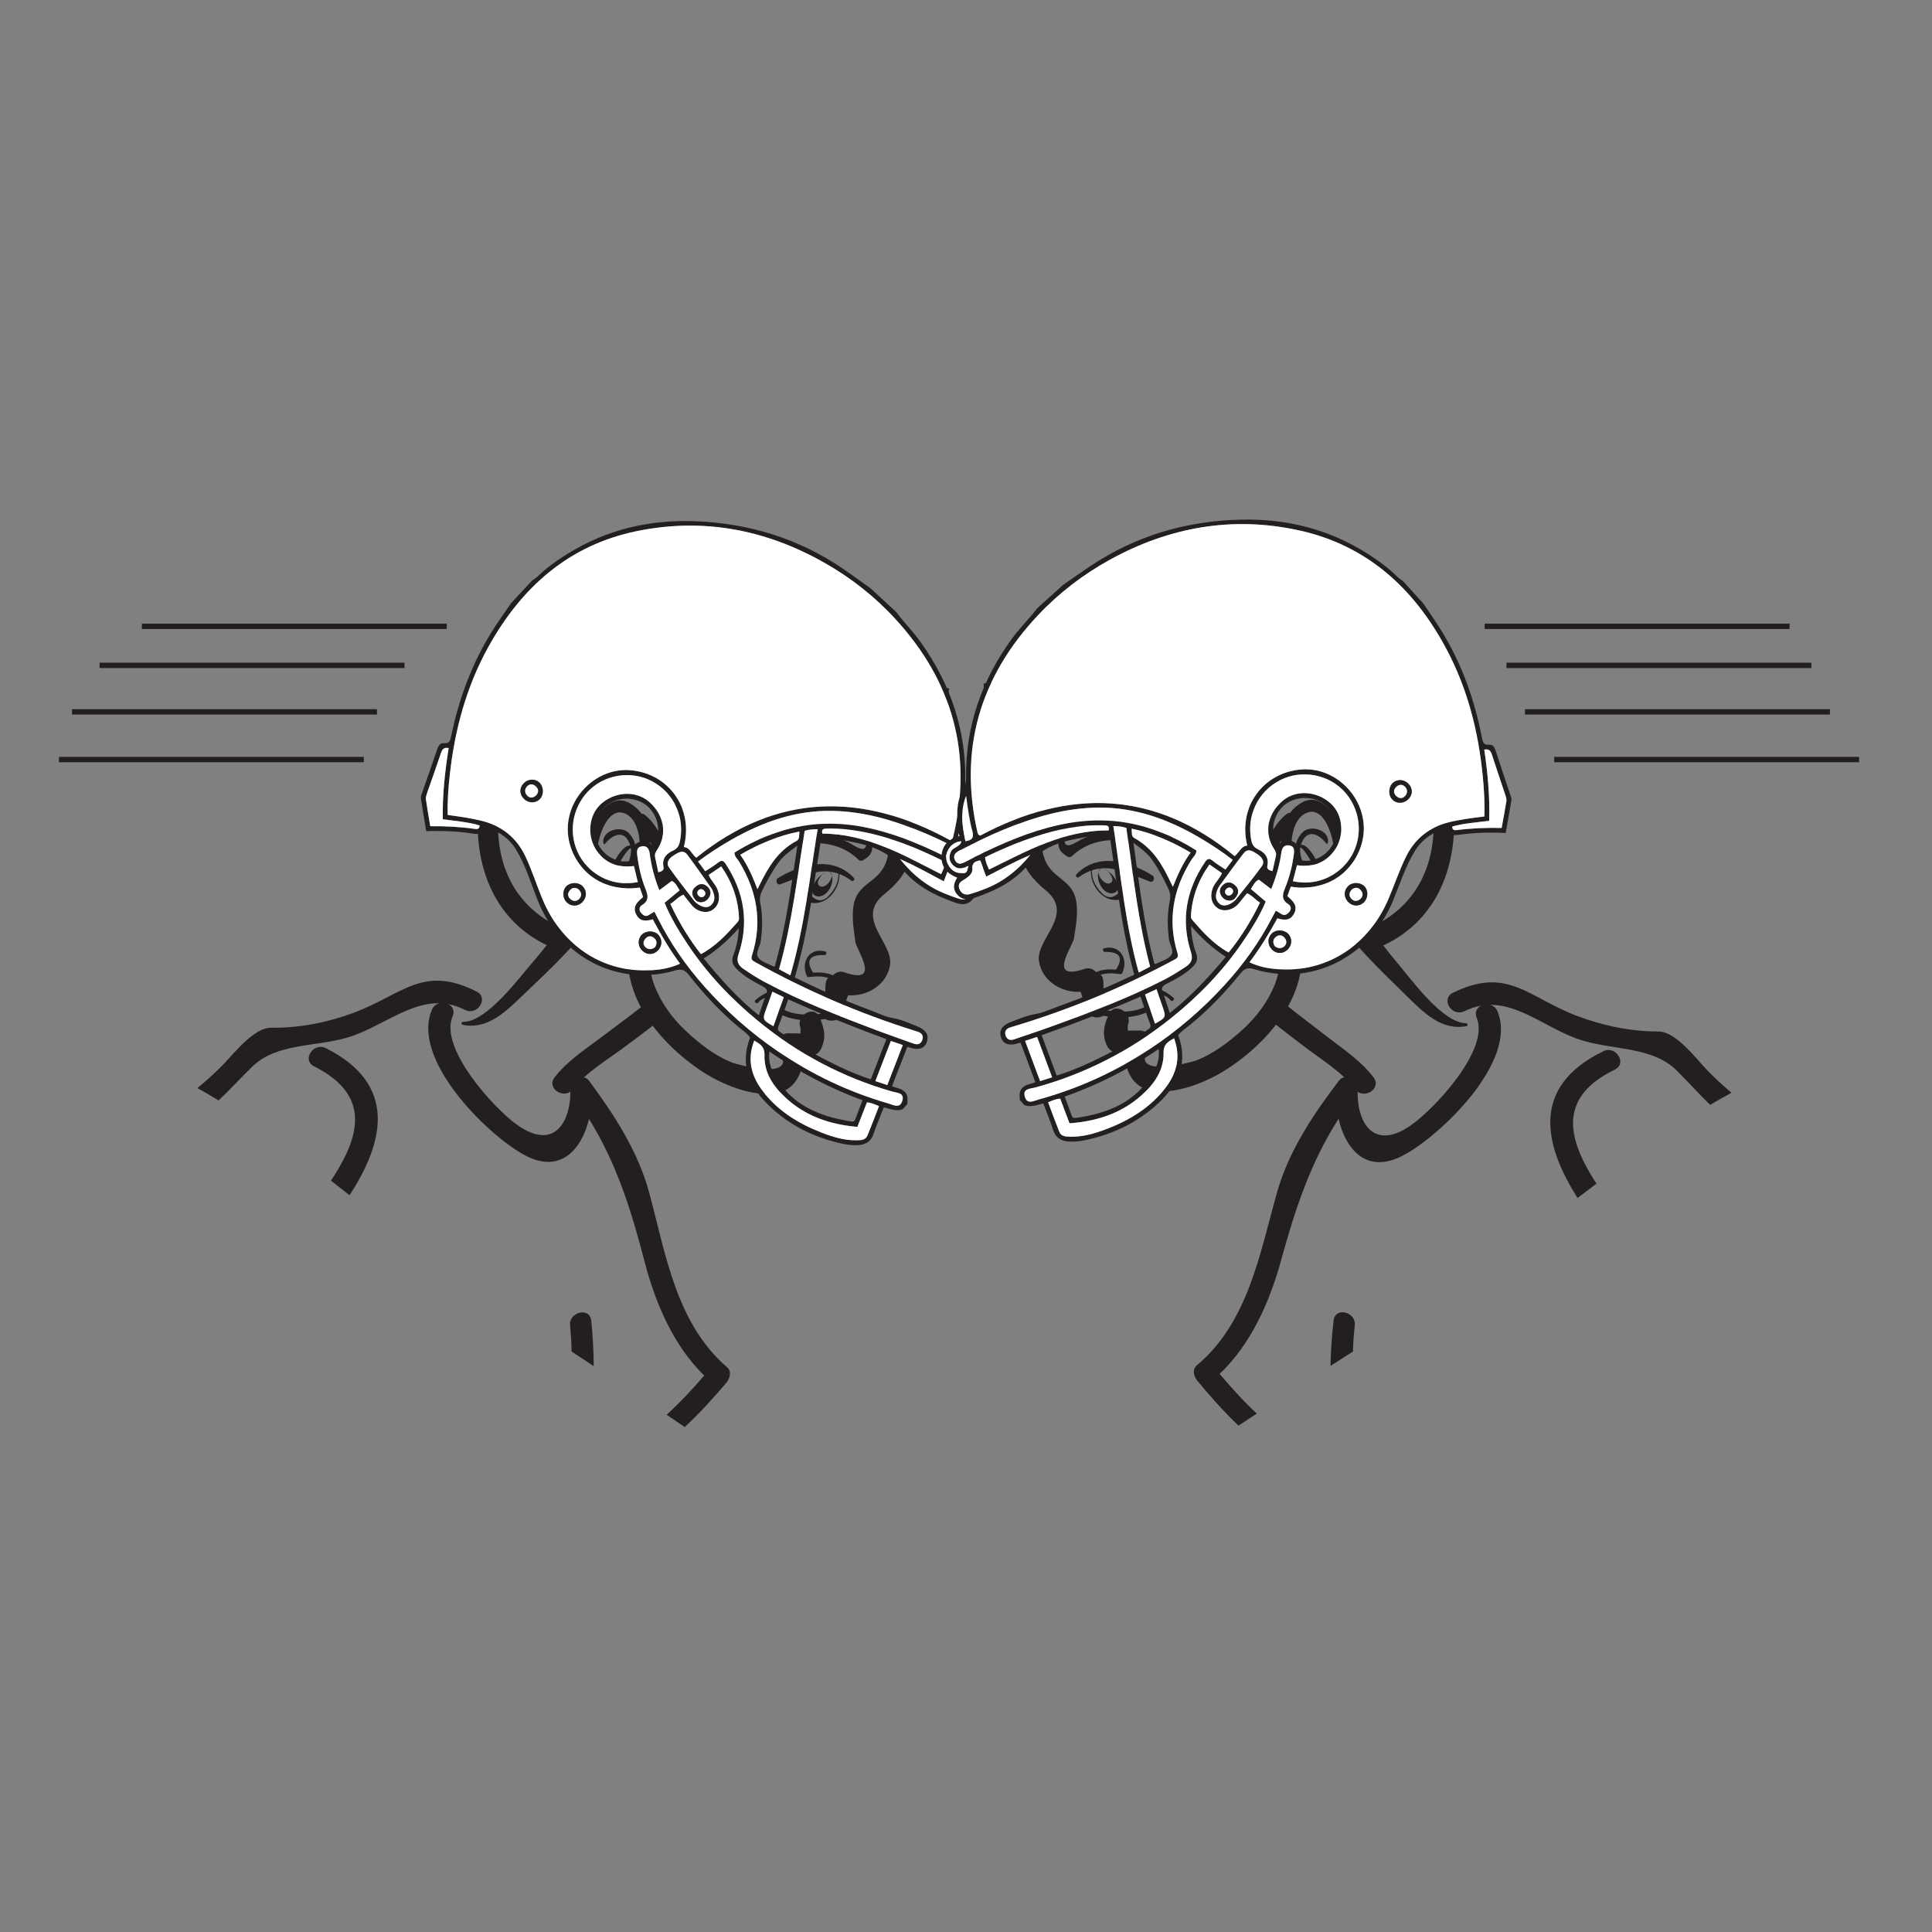 <?xml version="1.0" encoding="UTF-8"?>
<svg xmlns="http://www.w3.org/2000/svg" xmlns:xlink="http://www.w3.org/1999/xlink" width="360pt" height="360pt" viewBox="0 0 360 360" version="1.1">
<rect x="0" y="0" width="360" height="360" fill="#808080" stroke="none"/>
<g id="surface1">
<path style=" stroke:none;fill-rule:nonzero;fill:rgb(13.73%,12.16%,12.549%);fill-opacity:1;" d="M 149.156 191.535 C 149.164 192.363 149.172 193.199 149.176 194.027 C 149.859 193.555 150.531 193.082 151.211 192.617 L 146.914 192.531 C 145.508 192.504 144.102 194.176 145.023 195.516 C 149.246 201.715 137.387 198.355 136.48 198.016 C 133.195 196.746 130.258 194.406 127.723 192.027 C 122.953 187.551 119.023 180.324 122.094 173.859 C 123.207 171.516 119.785 169.281 118.66 171.656 C 113.461 182.594 121.484 193.293 130.387 199.355 C 134.199 201.957 140.422 204.672 145.156 203.586 C 149.348 202.625 150.77 196.754 148.629 193.613 C 148.004 194.609 147.367 195.605 146.73 196.602 C 148.168 196.633 149.602 196.664 151.035 196.684 C 152.012 196.703 152.691 196.137 153.066 195.273 C 153.988 193.133 153.586 191.719 152.766 189.633 C 151.805 187.184 148.203 189.102 149.156 191.535 "/>
<path style=" stroke:none;fill-rule:nonzero;fill:rgb(13.73%,12.16%,12.549%);fill-opacity:1;" d="M 158.371 183.645 C 157.148 183.289 156.434 182.316 155.312 181.797 C 154.609 181.465 153.93 181.316 153.168 181.227 C 152.648 181.195 152.133 181.195 151.621 181.238 L 151.516 181.254 C 150.113 179.012 150.781 177.914 153.523 177.961 C 153.969 178.082 154.191 177.402 153.746 177.289 C 150.777 176.48 149.152 179.355 150.348 181.883 C 150.41 182.031 150.582 182.078 150.742 182.062 C 152.738 181.82 154.41 181.867 156.023 183.125 C 156.715 183.652 157.305 184.074 158.145 184.316 C 158.59 184.445 158.812 183.766 158.371 183.645 "/>
<path style=" stroke:none;fill-rule:nonzero;fill:rgb(13.73%,12.16%,12.549%);fill-opacity:1;" d="M 121.863 190.332 C 122.469 190.172 122.035 190.07 120.566 190.031 C 120.293 189.25 120.004 188.469 119.734 187.688 C 119.91 186.766 120.098 187.125 119.328 187.762 C 118.75 188.227 118.168 188.676 117.578 189.117 C 115.746 190.516 113.887 191.887 112.035 193.277 C 109.066 195.52 105.633 197.758 103.344 200.742 C 101.738 202.832 105.188 205.016 106.773 202.945 C 109.199 199.797 113.285 197.414 116.43 195.051 C 118.105 193.801 119.816 192.543 121.469 191.258 C 122.184 190.699 123.43 189.914 123.613 188.941 C 123.789 188.051 123.629 187.105 122.781 186.602 C 122.219 186.258 121.582 186.168 120.949 186.352 C 118.445 187.105 119.336 191.09 121.863 190.332 "/>
<path style=" stroke:none;fill-rule:nonzero;fill:rgb(13.73%,12.16%,12.549%);fill-opacity:1;" d="M 86.195 190.949 C 90.883 191.926 94.254 188.477 97.527 185.352 C 102.5 180.598 108.52 175.059 112.082 169.148 C 112.625 168.254 111.664 167.18 110.723 167.66 C 106.043 170.039 102.668 175.41 99.266 179.285 C 96.754 182.156 90.676 190.488 86.281 190.406 C 85.984 190.398 85.879 190.879 86.195 190.949 "/>
<path style=" stroke:none;fill-rule:nonzero;fill:rgb(13.73%,12.16%,12.549%);fill-opacity:1;" d="M 153.797 162.395 C 152.922 163.125 151.742 164.703 152.859 165.164 C 154.043 165.672 155.98 162.84 154.391 162.352 C 156.031 163.316 154.594 167.238 152.352 167.035 C 150.43 166.773 151.574 163.84 153.387 162.855 "/>
<path style=" stroke:none;fill-rule:nonzero;fill:rgb(13.73%,12.16%,12.549%);fill-opacity:1;" d="M 156.246 162.781 C 156.238 164.414 155.605 165.668 154.496 166.844 C 153.09 168.406 151.605 167.953 150.07 165.5 C 150.242 164.402 150.676 163.441 151.375 162.621 C 151.5 162.449 151.242 162.301 151.117 162.453 C 150.102 163.691 148.543 168.18 151.656 168.273 C 154.434 168.375 156.555 165.375 156.414 162.789 C 156.402 162.684 156.25 162.672 156.246 162.781 "/>
<path style=" stroke:none;fill-rule:nonzero;fill:rgb(13.73%,12.16%,12.549%);fill-opacity:1;" d="M 159.105 163.574 C 155.195 159.426 149.379 160.957 144.977 163.602 C 144.398 163.945 144.711 165.02 145.41 164.77 C 150.227 163.027 154.039 160.727 158.648 164.105 C 158.977 164.344 159.371 163.863 159.105 163.574 "/>
<path style=" stroke:none;fill-rule:nonzero;fill:rgb(13.73%,12.16%,12.549%);fill-opacity:1;" d="M 161.363 155.98 C 161.953 159.93 159.266 157.492 157.879 156.863 C 156.035 156.016 154.289 155.676 152.277 155.559 C 150.281 155.438 148.266 155.727 146.285 155.922 C 144.695 156.07 141.309 156.41 144.312 155.055 C 148.188 153.305 158.207 152.812 161.332 156.395 C 161.703 156.816 162.516 156.434 162.336 155.863 C 160.711 150.543 140.121 150.719 141.297 157.059 C 141.344 157.375 141.672 157.645 141.996 157.641 C 148.223 157.574 154.926 155.297 159.977 160.199 C 160.18 160.395 160.473 160.473 160.738 160.332 C 162.863 159.176 162.719 158.008 162.191 155.789 C 162.055 155.25 161.281 155.449 161.363 155.98 "/>
<path style=" stroke:none;fill-rule:nonzero;fill:rgb(13.73%,12.16%,12.549%);fill-opacity:1;" d="M 156.008 182.582 C 155.465 182.559 155.199 181.98 154.57 182.133 C 153.828 182.309 153.84 183.48 153.793 184.051 C 153.742 185.078 153.867 186.145 153.98 187.172 C 154.145 188.633 153.852 188.84 152.191 188.973 C 149.223 189.223 145.691 188.984 143.984 186.188 C 143.613 185.602 142.668 186.094 143.031 186.684 C 144.324 188.797 146.246 189.609 148.617 189.984 C 150.031 190.203 151.535 190.121 152.949 189.98 C 154.387 189.828 154.48 189.723 155.336 188.508 C 155.449 188.355 155.438 188.137 155.359 187.973 C 155.141 187.527 155.102 183.32 154.961 183.25 C 155.293 183.434 155.566 183.645 155.969 183.645 C 156.66 183.68 156.695 182.609 156.008 182.582 "/>
<path style=" stroke:none;fill-rule:nonzero;fill:rgb(13.73%,12.16%,12.549%);fill-opacity:1;" d="M 170.156 131.77 C 172.523 131.527 174.641 131.723 176.496 132.285 C 176.602 130.945 176.715 129.609 176.832 128.273 C 174.531 127.691 171.98 127.508 169.234 127.793 C 166.621 128.066 167.562 132.047 170.156 131.77 "/>
<path style=" stroke:none;fill-rule:nonzero;fill:rgb(13.73%,12.16%,12.549%);fill-opacity:1;" d="M 176.039 138.309 C 172.852 138.352 169.617 139.488 166.957 141.859 C 164.992 143.613 167.742 146.613 169.711 144.863 C 171.48 143.285 173.672 142.48 175.852 142.375 C 175.746 141.027 175.91 139.559 176.039 138.309 "/>
<path style=" stroke:none;fill-rule:nonzero;fill:rgb(13.73%,12.16%,12.549%);fill-opacity:1;" d="M 170.27 135.516 C 174.43 114.332 152.711 107.594 136.031 104.613 C 133.934 104.238 132.125 106.996 134.301 108.27 C 138.703 110.66 141.711 114.082 143.305 118.531 C 144.406 117.754 145.508 116.973 146.613 116.195 C 133.062 103.738 100.914 101.328 95.621 123.914 C 95.301 125.277 96.414 127.059 98.016 126.527 C 99.66 125.988 101.301 125.469 102.941 124.949 C 107.219 123.602 101.352 122.625 98.539 126.18 C 92.828 133.402 90.23 140.461 89.234 149.512 C 88.02 160.441 91.57 171.074 101.754 176.059 C 104.098 177.207 106.316 173.777 103.965 172.629 C 84.375 163.043 93.766 133.992 107.633 123.621 C 108.301 123.125 108.543 121.848 108.062 121.164 C 108.027 121.102 107.988 121.051 107.953 120.992 C 107.426 120.234 106.664 119.727 105.688 119.969 C 102.781 120.672 99.949 121.609 97.098 122.551 C 97.906 123.426 98.703 124.297 99.5 125.168 C 104.094 105.59 132.312 108.57 143.609 118.961 C 145.297 120.504 147.945 118.789 146.918 116.625 C 144.336 111.184 141.656 107.855 136.508 104.836 C 135.93 106.055 135.355 107.281 134.781 108.496 C 148.188 110.895 170.113 115.285 166.383 134.266 C 165.875 136.82 169.758 138.094 170.27 135.516 "/>
<path style=" stroke:none;fill-rule:nonzero;fill:rgb(13.73%,12.16%,12.549%);fill-opacity:1;" d="M 155.613 137.129 C 151.211 134.617 146.914 135.395 142.652 137.824 C 138.852 139.988 134.59 145.73 130.113 146.078 C 128.383 146.203 128.246 148.918 129.984 148.793 C 138.719 148.133 144.441 133.879 154.145 139.418 C 155.668 140.289 157.141 138.004 155.613 137.129 "/>
<path style=" stroke:none;fill-rule:nonzero;fill:rgb(13.73%,12.16%,12.549%);fill-opacity:1;" d="M 130.195 147.418 C 125.227 149.07 121.727 153.98 122.281 159.234 C 122.992 159.07 123.691 158.902 124.406 158.746 C 123.484 156.227 122.277 153.492 120.113 151.809 C 119.367 151.246 118.453 152.23 118.84 152.984 C 119.934 155.141 121.434 156.922 122.281 159.234 C 122.75 160.512 124.672 160.16 124.406 158.746 C 123.496 154.082 127.266 150.605 130.398 147.793 C 130.555 147.66 130.41 147.34 130.195 147.418 "/>
<path style=" stroke:none;fill-rule:nonzero;fill:rgb(13.73%,12.16%,12.549%);fill-opacity:1;" d="M 154.297 140.43 C 164.531 139.973 167.395 151.391 165.379 159.73 C 164.102 165.008 159.391 163.969 158.949 169.5 C 158.781 171.559 159.117 173.473 159.387 175.496 C 159.594 177.035 164.41 183.66 157.316 181.168 C 156.246 180.793 155.109 181.457 154.754 182.488 C 154.148 184.18 153.543 185.891 152.949 187.594 C 152.07 190.082 155.957 191.32 156.832 188.844 C 157.43 187.145 158.031 185.445 158.637 183.738 C 157.777 184.176 156.922 184.617 156.066 185.055 C 160.066 186.457 165.121 184.266 165.848 179.801 C 166.512 175.676 159.094 171.09 164.871 166.539 C 167.004 164.859 169.074 162.488 169.527 159.746 C 171.297 148.977 167.293 135.773 154.469 136.355 C 151.863 136.477 151.668 140.551 154.297 140.43 "/>
<path style=" stroke:none;fill-rule:nonzero;fill:rgb(13.73%,12.16%,12.549%);fill-opacity:1;" d="M 120.949 158.84 C 121.645 155.426 120.551 151.516 117.398 149.688 C 113.387 147.363 110.203 153.078 109.32 156.066 C 108.523 158.77 108.949 161.738 109.738 164.367 C 110.41 166.645 111.277 169.391 112.504 171.441 C 114.656 175.004 119.965 172.945 121.113 169.707 C 121.48 168.672 120.055 167.688 119.25 168.52 C 118.301 169.539 116.148 172.473 114.359 169.551 C 113.863 168.75 113.648 167.496 113.352 166.586 C 112.441 163.84 111.352 161.645 111.312 158.668 C 111.281 156.309 113.242 149.715 116.824 151.77 C 118.906 152.977 119.367 156.391 119.133 158.516 C 119.008 159.555 120.746 159.875 120.949 158.84 "/>
<path style=" stroke:none;fill-rule:nonzero;fill:rgb(13.73%,12.16%,12.549%);fill-opacity:1;" d="M 112.75 157.227 C 114.285 155.32 116.578 154.477 117.477 157.703 C 117.902 159.246 116.91 161.074 116.504 162.539 C 115.988 164.434 116.59 166.012 118.289 167 C 118.652 167.215 119.137 166.719 118.793 166.398 C 116.34 164.133 117.766 162.152 118.359 159.457 C 118.711 157.875 118.227 156.215 117.051 155.121 C 115.523 153.703 111.969 154.883 112.457 157.176 C 112.488 157.332 112.676 157.34 112.75 157.227 "/>
<path style=" stroke:none;fill-rule:nonzero;fill:rgb(13.73%,12.16%,12.549%);fill-opacity:1;" d="M 117.973 158.039 C 116.746 155.992 113.945 161.07 113.852 162.18 C 113.816 162.621 114.469 162.715 114.594 162.316 C 114.73 161.938 117.281 157.234 117.836 158.105 C 117.898 158.195 118.02 158.121 117.973 158.039 "/>
<path style=" stroke:none;fill-rule:nonzero;fill:rgb(13.73%,12.16%,12.549%);fill-opacity:1;" d="M 144.98 185.875 C 144.324 183.66 141.918 185.406 140.762 186.336 C 140.41 186.629 140.895 187.148 141.246 186.863 C 142.051 185.887 143.066 185.621 144.293 186.039 C 144.414 186.48 145.109 186.32 144.98 185.875 "/>
<path style=" stroke:none;fill-rule:nonzero;fill:rgb(13.73%,12.16%,12.549%);fill-opacity:1;" d="M 97.539 215.121 C 104.355 218.93 108.367 214.227 109.758 208.508 C 114.887 216.789 117.598 225.418 120.133 235.18 C 122.113 242.801 125.477 250.711 131.219 256.312 C 129.289 258.547 126.883 261.207 124.219 263.621 C 125.344 264.387 126.473 265.148 127.594 265.91 C 130.625 263.098 133.289 260.07 135.363 257.633 C 136.004 256.863 136.395 255.562 135.492 254.777 C 125.98 246.578 124.062 233.711 120.977 222.262 C 118.922 214.59 114.438 207.695 109.754 201.367 C 108.738 199.996 106.156 200.949 106.254 202.645 C 106.578 208.367 103.688 214.766 96.391 209.629 C 92.18 206.668 81.758 195.34 84.336 189.367 C 85.371 186.973 81.516 185.766 80.488 188.125 C 76.531 197.32 90.57 211.242 97.539 215.121 "/>
<path style=" stroke:none;fill-rule:nonzero;fill:rgb(13.73%,12.16%,12.549%);fill-opacity:1;" d="M 106.508 251.84 C 107.883 252.746 109.258 253.656 110.633 254.566 C 110.613 251.652 110.445 248.793 110.172 246.078 C 109.902 243.5 105.973 244.434 106.223 246.988 C 106.387 248.598 106.473 250.219 106.508 251.84 "/>
<path style=" stroke:none;fill-rule:nonzero;fill:rgb(13.73%,12.16%,12.549%);fill-opacity:1;" d="M 40.727 205.051 C 42.922 202.988 44.965 200.719 47.07 198.695 C 51.57 194.383 58.547 195.086 64.531 193.391 C 72.199 191.211 78.613 184.094 86.641 188.18 C 88.949 189.352 91.145 185.961 88.836 184.781 C 78.762 179.648 74.938 185.391 65.805 188.75 C 60.863 190.566 55.758 191.566 50.539 191.504 C 47.141 191.461 43.25 196.766 41.16 198.805 C 39.621 200.312 38.207 201.598 36.781 202.746 C 38.105 203.488 39.422 204.254 40.727 205.051 "/>
<path style=" stroke:none;fill-rule:nonzero;fill:rgb(13.73%,12.16%,12.549%);fill-opacity:1;" d="M 61.656 219.988 C 62.816 220.898 63.973 221.801 65.129 222.711 C 71.582 212.84 74.145 202.043 60.703 195.305 C 58.398 194.141 56.195 197.527 58.516 198.691 C 68.969 203.938 67.195 211.422 62.117 219.305 C 61.969 219.539 61.805 219.762 61.656 219.988 "/>
<path style=" stroke:none;fill-rule:evenodd;fill:rgb(13.73%,12.16%,12.549%);fill-opacity:1;" d="M 179.184 162.266 C 179.438 162.902 179.289 163.457 179.852 163.57 C 180.906 163.785 181.879 163.473 182.562 162.668 C 183.379 161.711 183.641 160.559 183.031 159.395 C 182.559 158.492 181.867 157.777 180.582 157.699 C 180.852 158.875 182.055 158.75 182.449 159.555 C 182.887 160.445 182.852 161.203 182.23 161.961 C 181.426 162.949 180.465 162.906 179.184 162.266 M 179.801 149.195 C 179.465 151.402 179.176 153.598 178.566 155.715 C 178.211 156.949 178.535 157.492 179.809 157.668 C 180.445 154.84 180.898 152.02 179.801 149.195 M 143.914 184.777 C 143.52 185.887 143.16 186.941 142.777 187.984 C 142.047 189.969 142.074 190.055 144.117 191.223 C 144.766 189.402 145.402 187.609 146.043 185.812 C 145.266 185.438 144.621 185.125 143.914 184.777 M 165.336 202.18 C 166.324 199.633 167.266 197.207 168.223 194.73 C 167.406 194.449 166.734 194.219 166 193.969 C 165.02 196.504 164.082 198.938 163.109 201.449 C 163.898 201.707 164.543 201.918 165.336 202.18 M 167.676 160.055 C 170.18 163.152 173.012 165.371 176.504 166.684 C 177.273 166.973 178.039 167.289 178.832 167.504 C 179.668 167.73 180.379 167.516 180.773 166.648 C 181.156 165.789 180.777 165.328 180.043 164.863 C 179.297 164.387 178.395 163.867 178.461 162.785 C 178.531 161.695 177.938 161.359 177.012 161.199 C 176.637 162.191 176.27 163.148 175.863 164.223 C 173.191 162.828 170.621 161.34 167.676 160.055 M 129.461 167.988 C 130.586 169.059 131.73 169.324 132.438 168.711 C 133.344 167.934 133.203 166.945 132.797 165.965 C 132.715 165.766 132.605 165.574 132.48 165.402 C 131.02 163.355 129.59 161.293 128.082 159.285 C 127.262 158.195 126.309 158.91 125.547 159.383 C 124.762 159.871 123.992 160.691 124.676 161.66 C 126.242 163.891 127.957 166.02 129.461 167.988 M 153.227 155.332 C 161.465 155.359 168.328 159.324 175.359 162.895 C 175.734 162.105 176.055 161.41 176.133 160.605 C 173.113 159.105 170.09 157.738 166.934 156.664 C 162.797 155.262 158.59 154.309 154.191 154.395 C 153.559 154.406 153.012 154.391 153.227 155.332 M 83.605 139.395 C 82.742 139.211 82.406 139.605 82.164 140.328 C 81.328 142.836 80.43 145.32 79.566 147.82 C 79.445 148.18 79.309 148.586 79.363 148.949 C 79.598 150.613 79.895 152.266 80.176 153.949 C 82.977 153.926 85.707 154.059 88.422 154.445 C 88.926 154.516 89.367 154.523 89.379 153.801 C 87.168 153.156 84.871 152.984 82.512 152.656 C 82.422 148.18 82.895 143.793 83.605 139.395 M 137.93 159.27 C 139.352 161.246 140.242 163.367 141.141 165.684 C 141.332 165.305 141.43 165.117 141.523 164.93 C 143.133 161.621 144.969 158.508 148.395 156.719 C 149.066 156.367 148.875 155.707 148.953 154.945 C 144.965 155.727 141.41 157.25 137.93 159.27 M 137.668 172.941 C 135.68 175.203 133.617 177.027 131.133 178.598 C 134.25 182.438 137.461 186.035 141.402 189.199 C 141.879 187.832 142.25 186.598 142.738 185.418 C 143.066 184.621 142.945 184.234 142.137 183.812 C 140.414 182.91 138.695 181.969 137.285 180.578 C 136.531 179.832 136.234 179.086 136.641 178.016 C 137.223 176.48 137.578 174.875 137.668 172.941 M 147.273 181.738 C 149.875 172.762 150.871 163.621 152.355 154.508 C 151.434 154.531 150.695 154.559 149.938 154.82 C 148.543 163.43 147.555 172.133 145.164 180.605 C 145.867 180.984 146.5 181.324 147.273 181.738 M 159.762 209.98 C 154.758 209.551 150.199 208.039 146.48 204.625 C 144.168 202.504 142.352 199.918 142.449 196.621 C 142.5 195.016 141.633 194.551 140.539 193.895 C 139.25 197.223 139.879 200.223 141.84 202.93 C 144.676 206.848 148.633 209.305 153.07 211.039 C 155.18 211.867 157.348 212.508 159.641 212.473 C 160.406 212.461 161.273 212.469 161.641 211.582 C 162.375 209.793 163.059 207.984 163.789 206.117 C 162.992 205.773 162.312 205.453 161.539 205.418 C 160.949 206.93 160.387 208.379 159.762 209.98 M 148.578 157.578 C 147.133 158.633 145.961 159.473 145.07 160.703 C 143.844 162.395 142.863 164.203 141.965 166.078 C 141.602 166.832 141.52 167.508 141.672 168.297 C 142.133 170.664 142.078 173.035 141.742 175.422 C 141.594 176.461 140.672 177.609 141.32 178.469 C 141.914 179.25 143.145 179.551 144.098 180.062 C 144.16 180.098 144.25 180.078 144.359 180.09 C 146.445 172.805 147.387 165.344 148.578 157.578 M 160.719 205.008 C 154.508 202.754 148.824 199.703 143.367 195.941 C 143.152 197.598 143.566 198.957 144.258 200.211 C 147.375 205.895 152.648 208.055 158.672 208.977 C 159.027 209.031 159.23 208.918 159.359 208.578 C 159.793 207.402 160.246 206.242 160.719 205.008 M 132.051 163.023 C 132.457 164.074 133.348 164.785 133.723 165.816 C 134.293 167.387 133.914 168.852 132.672 169.605 C 131.555 170.289 129.848 169.859 128.855 168.633 C 128.348 168.004 127.852 167.359 127.34 166.707 C 126.352 167.113 125.777 167.91 124.902 168.43 C 126.484 171.801 128.34 174.922 130.605 177.789 C 133.379 176.301 135.375 174.145 137.332 171.938 C 137.535 171.711 137.719 171.484 137.707 171.145 C 137.582 167.594 136.441 164.406 134.398 161.441 C 133.559 162.008 132.812 162.508 132.051 163.023 M 121.711 157.637 C 123.211 155.516 122.848 152.426 120.906 150.465 C 118.977 148.516 115.449 148.262 113.234 149.914 C 110.926 151.645 110.191 154.828 111.516 157.395 C 112.762 159.801 115.566 161.078 117.934 160.297 C 117.758 159.09 117.484 157.789 118.801 157.035 C 119.863 156.43 120.875 156.805 121.711 157.637 M 165.16 193.633 C 158.941 191.336 152.891 188.922 146.875 186.211 C 146.238 187.98 145.672 189.645 145.027 191.285 C 144.777 191.922 145.145 192.164 145.543 192.43 C 148.09 194.141 150.652 195.828 153.379 197.246 C 156.246 198.734 159.164 200.113 162.262 201.117 C 163.246 198.578 164.195 196.133 165.16 193.633 M 122.66 162.531 C 123.293 162.363 123.781 162.207 123.625 161.484 C 123.312 160.012 124.234 159.02 125.301 158.551 C 126.445 158.051 126.621 157.285 126.781 156.301 C 127.559 151.559 125.059 147.055 120.703 145.195 C 116.875 143.559 111.52 144.457 108.57 148.695 C 106.215 152.082 106.082 156.609 108.363 160.082 C 110.621 163.523 114.758 165.227 118.848 164.355 C 118.605 163.363 118.367 162.375 118.121 161.371 C 115.297 161.707 112.984 160.98 111.297 158.664 C 109.332 155.965 109.602 151.996 111.934 149.855 C 114.508 147.492 118.422 147.262 120.863 149.332 C 123.766 151.789 124.406 155.438 122.406 158.398 C 122.113 158.836 121.965 159.215 122.07 159.719 C 122.273 160.645 122.461 161.574 122.66 162.531 M 121.938 169.887 C 122.156 170.309 122.355 170.688 122.551 171.07 C 124.891 175.746 127.855 180.012 131.32 183.906 C 135.352 188.426 139.859 192.426 144.883 195.859 C 151.27 200.211 158.145 203.48 165.562 205.621 C 166.441 205.875 167.645 206.625 168.113 205.184 C 168.633 203.586 167.129 203.648 166.219 203.387 C 156.965 200.734 148.633 196.301 141.219 190.207 C 136.203 186.086 131.75 181.387 128.141 175.961 C 126.496 173.488 124.953 170.953 123.84 168.219 C 124.828 167.402 125.719 166.664 126.641 165.902 C 126.184 165.223 125.945 164.504 125.18 164.148 C 124.434 164.703 123.684 165.258 122.855 165.875 C 121.941 163.586 121.355 161.336 121.055 159.008 C 120.945 158.168 120.594 157.57 119.648 157.684 C 118.719 157.797 118.637 158.484 118.727 159.242 C 118.984 161.453 119.473 163.617 120.297 165.676 C 120.777 166.891 120.953 167.836 119.645 168.625 C 119.129 168.938 118.965 169.539 119.438 170.094 C 119.863 170.598 120.348 170.918 121.008 170.434 C 121.281 170.234 121.598 170.086 121.938 169.887 M 131.41 162.344 C 131.926 162.016 132.328 161.77 132.719 161.508 C 133.113 161.242 133.508 160.973 133.883 160.68 C 134.473 160.211 134.832 160.383 135.227 160.992 C 138.672 166.254 139.617 171.879 137.594 177.879 C 137.172 179.133 137.59 179.898 138.512 180.523 C 139.762 181.371 141.035 182.207 142.367 182.918 C 149.098 186.531 156.199 189.285 163.332 191.977 C 165.641 192.848 167.98 193.648 170.305 194.484 C 171.07 194.754 171.629 194.457 171.867 193.754 C 172.121 193.02 171.766 192.492 171.023 192.25 C 170.773 192.172 170.523 192.094 170.277 192.016 C 160.004 188.781 150.168 184.527 140.754 179.293 C 140.203 178.988 139.867 178.805 140.117 178.031 C 142.098 171.84 141.07 166.043 137.73 160.562 C 137.41 160.035 136.836 159.605 136.863 158.855 C 139.418 157.273 142.113 155.992 144.949 155.047 C 151.469 152.867 158.023 153.086 164.578 154.969 C 169.895 156.496 174.852 158.855 179.703 161.465 C 180.453 161.867 181.191 162.184 181.695 161.227 C 182.191 160.293 181.547 159.773 180.805 159.379 C 178.168 157.98 175.52 156.605 172.77 155.43 C 167.105 153.012 161.285 151.203 155.059 151.094 C 148.301 150.973 142.172 153.117 136.379 156.414 C 134.211 157.652 132.117 158.996 130.07 160.527 C 130.543 161.168 130.949 161.715 131.41 162.344 M 119.223 165.383 C 110.465 166.582 105.641 159.926 105.793 154.238 C 105.961 148.082 111.477 142.996 117.496 143.52 C 124.734 144.145 129.277 150.754 127.418 157.832 C 128.574 157.918 128.816 159.098 129.742 159.824 C 144.773 147.711 160.75 147.594 177.102 156.598 C 177.359 156.43 177.41 156.41 177.43 156.379 C 177.492 156.266 177.559 156.152 177.59 156.027 C 181.312 140.582 177.559 127.074 166.922 115.43 C 163.062 111.207 158.594 107.68 153.602 104.855 C 142.684 98.664 131.008 96.438 118.691 98.961 C 105.934 101.574 97.078 109.504 90.93 120.676 C 86.859 128.07 84.719 136.086 83.809 144.445 C 83.539 146.891 83.352 149.352 83.422 151.855 C 85.656 152.156 87.801 152.445 89.906 152.996 C 93.625 153.965 96.289 156.141 97.93 159.629 C 99.133 162.191 99.98 164.883 101.059 167.488 C 104.551 175.973 111.973 181.051 120.625 180.816 C 122.684 180.762 124.73 180.484 126.715 179.566 C 124.746 176.887 123.133 174.141 121.641 171.301 C 120.418 171.637 119.332 171.758 118.621 170.504 C 117.719 168.914 118.812 168.027 119.828 167.152 C 119.609 166.508 119.414 165.941 119.223 165.383 M 168.184 206.699 C 167 207.129 165.895 206.629 164.676 206.344 C 164.027 208.004 163.336 209.625 162.773 211.285 C 162.297 212.684 161.34 213.273 159.957 213.371 C 158.949 213.441 157.953 213.328 156.977 213.121 C 151.68 211.98 146.969 209.629 143.109 205.84 C 139.602 202.398 137.82 198.328 139.777 193.328 C 139.215 192.535 138.391 192.02 137.66 191.41 C 134.211 188.527 131.168 185.246 128.391 181.723 C 127.68 180.82 127.109 180.457 125.852 180.824 C 115.16 183.957 104.406 178.426 100.172 167.719 C 98.93 164.586 97.969 161.332 96.219 158.402 C 94.871 156.148 92.883 154.855 90.352 154.105 C 90.055 155.453 89.188 155.496 88.066 155.32 C 85.234 154.879 82.371 154.77 79.422 154.883 C 79.078 152.797 78.727 150.793 78.43 148.781 C 78.383 148.465 78.527 148.105 78.637 147.781 C 79.586 145.043 80.562 142.312 81.488 139.562 C 81.727 138.863 82.023 138.402 82.848 138.477 C 83.688 138.555 83.895 138.02 84.043 137.297 C 85.477 130.281 87.918 123.645 91.73 117.555 C 92.832 115.797 94.059 114.117 95.227 112.402 C 96.531 110.996 97.832 109.59 99.137 108.184 C 99.48 107.934 99.863 107.723 100.164 107.43 C 101.852 105.789 103.754 104.434 105.742 103.199 C 113.008 98.68 120.965 96.809 129.469 97.121 C 139.59 97.492 148.906 100.355 157.281 106.117 C 158.957 107.27 160.598 108.473 162.254 109.656 C 163.852 111.133 165.449 112.613 167.047 114.094 C 168.48 116.043 170.211 117.75 171.613 119.734 C 177.125 127.508 180.062 136.086 179.855 145.668 C 179.832 146.641 180 147.48 180.488 148.371 C 181.668 150.531 181.469 152.906 181.188 155.254 C 181.133 155.719 181.047 156.18 180.965 156.711 C 182.945 157.285 184.195 158.512 184.215 160.602 C 184.234 162.566 183.09 163.793 181.254 164.484 C 181.938 165.574 182.086 166.637 181.207 167.625 C 180.301 168.645 179.219 168.625 177.996 168.199 C 174.094 166.832 170.508 165 167.895 161.656 C 164.926 157.859 160.559 157.168 156.23 156.406 C 155.207 156.227 154.164 156.207 152.992 156.375 C 152.316 160.68 151.66 164.992 150.953 169.297 C 150.246 173.609 149.328 177.879 148.102 182.137 C 152.656 184.367 157.191 186.395 161.855 188.121 C 163.359 188.68 164.832 189.43 166.383 189.707 C 168.016 189.996 169.449 190.66 170.949 191.258 C 172.461 191.871 173.137 192.797 172.73 194.066 C 172.332 195.305 171.312 195.715 169.742 195.27 C 169.543 195.211 169.344 195.152 169.066 195.07 C 168.109 197.523 167.176 199.926 166.215 202.387 C 167.047 202.773 167.945 202.793 168.594 203.453 C 169.277 204.148 169.066 204.949 169.07 205.742 C 168.777 206.062 168.48 206.379 168.184 206.699 "/>
<path style=" stroke:none;fill-rule:evenodd;fill:rgb(100%,100%,100%);fill-opacity:1;" d="M 122.617 177.078 C 123.465 176.18 123.434 174.875 122.555 174.078 C 121.773 173.371 120.332 173.422 119.598 174.18 C 118.77 175.027 118.836 176.352 119.738 177.176 C 120.613 177.977 121.812 177.938 122.617 177.078 M 108.531 168.074 C 109.398 167.164 109.383 165.91 108.496 165.082 C 107.719 164.355 106.305 164.383 105.543 165.141 C 104.746 165.934 104.797 167.375 105.648 168.176 C 106.484 168.965 107.723 168.918 108.531 168.074 M 97.648 148.863 C 98.547 149.723 99.852 149.707 100.641 148.828 C 101.387 147.992 101.301 146.52 100.461 145.773 C 99.633 145.035 98.344 145.133 97.559 145.988 C 96.746 146.875 96.781 148.035 97.648 148.863 M 119.223 165.383 C 119.414 165.941 119.609 166.508 119.828 167.152 C 118.812 168.027 117.719 168.914 118.617 170.504 C 119.332 171.758 120.418 171.637 121.641 171.301 C 123.133 174.141 124.746 176.887 126.715 179.566 C 124.73 180.484 122.684 180.762 120.625 180.816 C 111.973 181.051 104.551 175.973 101.059 167.488 C 99.98 164.883 99.133 162.191 97.93 159.629 C 96.289 156.141 93.625 153.965 89.906 152.996 C 87.801 152.445 85.656 152.156 83.422 151.855 C 83.352 149.352 83.539 146.891 83.805 144.445 C 84.719 136.086 86.859 128.07 90.93 120.676 C 97.078 109.504 105.934 101.574 118.691 98.961 C 131.008 96.438 142.68 98.664 153.602 104.855 C 158.594 107.68 163.062 111.207 166.922 115.43 C 177.559 127.074 181.312 140.582 177.59 156.027 C 177.559 156.152 177.492 156.266 177.43 156.379 C 177.41 156.41 177.359 156.43 177.102 156.598 C 160.75 147.594 144.773 147.711 129.742 159.824 C 128.816 159.098 128.574 157.918 127.418 157.832 C 129.277 150.754 124.734 144.145 117.496 143.52 C 111.477 142.996 105.961 148.082 105.793 154.238 C 105.641 159.926 110.465 166.582 119.223 165.383 "/>
<path style=" stroke:none;fill-rule:evenodd;fill:rgb(100%,100%,100%);fill-opacity:1;" d="M 131.41 162.344 C 130.949 161.715 130.543 161.168 130.07 160.527 C 132.117 158.996 134.211 157.652 136.379 156.414 C 142.172 153.117 148.301 150.973 155.059 151.094 C 161.285 151.203 167.105 153.012 172.77 155.43 C 175.52 156.605 178.168 157.98 180.805 159.379 C 181.547 159.773 182.191 160.293 181.695 161.227 C 181.191 162.184 180.453 161.867 179.703 161.465 C 174.852 158.855 169.895 156.496 164.578 154.969 C 158.023 153.086 151.469 152.867 144.949 155.047 C 142.113 155.992 139.414 157.273 136.863 158.855 C 136.836 159.605 137.41 160.035 137.73 160.562 C 141.074 166.043 142.098 171.84 140.117 178.031 C 139.867 178.805 140.203 178.988 140.754 179.293 C 150.168 184.527 160.004 188.781 170.277 192.016 C 170.523 192.094 170.773 192.172 171.023 192.25 C 171.766 192.492 172.121 193.02 171.867 193.754 C 171.629 194.457 171.07 194.754 170.305 194.484 C 167.98 193.648 165.641 192.848 163.332 191.977 C 156.199 189.281 149.098 186.531 142.367 182.918 C 141.035 182.207 139.762 181.371 138.508 180.523 C 137.59 179.898 137.172 179.133 137.594 177.879 C 139.617 171.879 138.672 166.254 135.227 160.992 C 134.832 160.383 134.473 160.211 133.883 160.68 C 133.508 160.977 133.113 161.242 132.719 161.508 C 132.328 161.77 131.926 162.016 131.41 162.344 "/>
<path style=" stroke:none;fill-rule:evenodd;fill:rgb(100%,100%,100%);fill-opacity:1;" d="M 121.941 169.887 C 121.598 170.086 121.285 170.234 121.008 170.434 C 120.344 170.918 119.863 170.598 119.438 170.098 C 118.965 169.543 119.129 168.938 119.645 168.625 C 120.953 167.836 120.777 166.891 120.297 165.676 C 119.473 163.617 118.984 161.453 118.727 159.238 C 118.637 158.484 118.719 157.797 119.648 157.684 C 120.59 157.57 120.945 158.168 121.055 159.008 C 121.355 161.336 121.941 163.586 122.855 165.875 C 123.684 165.258 124.43 164.703 125.176 164.148 C 125.945 164.504 126.184 165.223 126.641 165.902 C 125.719 166.664 124.828 167.402 123.84 168.219 C 124.953 170.953 126.496 173.488 128.141 175.961 C 131.75 181.387 136.203 186.086 141.219 190.207 C 148.633 196.301 156.965 200.73 166.219 203.387 C 167.129 203.648 168.629 203.586 168.113 205.184 C 167.648 206.625 166.441 205.875 165.562 205.621 C 158.148 203.48 151.266 200.215 144.883 195.855 C 139.859 192.43 135.352 188.43 131.324 183.902 C 127.855 180.012 124.887 175.746 122.551 171.07 C 122.359 170.688 122.156 170.309 121.941 169.887 "/>
<path style=" stroke:none;fill-rule:evenodd;fill:rgb(100%,100%,100%);fill-opacity:1;" d="M 122.66 162.531 C 122.461 161.574 122.273 160.645 122.07 159.719 C 121.965 159.219 122.113 158.836 122.406 158.398 C 124.406 155.438 123.766 151.789 120.863 149.332 C 118.422 147.262 114.508 147.492 111.934 149.855 C 109.602 151.996 109.332 155.965 111.297 158.664 C 112.984 160.98 115.297 161.707 118.121 161.371 C 118.367 162.375 118.605 163.363 118.848 164.355 C 114.758 165.227 110.621 163.523 108.363 160.082 C 106.082 156.609 106.215 152.082 108.57 148.695 C 111.52 144.457 116.875 143.559 120.703 145.195 C 125.055 147.055 127.555 151.559 126.781 156.301 C 126.621 157.285 126.445 158.051 125.301 158.551 C 124.234 159.02 123.312 160.012 123.625 161.484 C 123.781 162.207 123.293 162.363 122.66 162.531 "/>
<path style=" stroke:none;fill-rule:evenodd;fill:rgb(100%,100%,100%);fill-opacity:1;" d="M 132.051 163.023 C 132.812 162.508 133.559 162.008 134.398 161.441 C 136.441 164.406 137.582 167.594 137.707 171.145 C 137.719 171.484 137.535 171.711 137.332 171.938 C 135.375 174.145 133.379 176.301 130.605 177.789 C 128.34 174.922 126.484 171.801 124.902 168.43 C 125.777 167.91 126.352 167.113 127.34 166.707 C 127.852 167.359 128.348 168.004 128.855 168.633 C 129.848 169.859 131.551 170.289 132.672 169.605 C 133.914 168.852 134.293 167.387 133.719 165.816 C 133.348 164.785 132.457 164.074 132.051 163.023 "/>
<path style=" stroke:none;fill-rule:evenodd;fill:rgb(100%,100%,100%);fill-opacity:1;" d="M 159.762 209.977 C 160.387 208.379 160.949 206.93 161.539 205.418 C 162.312 205.453 162.992 205.773 163.789 206.117 C 163.059 207.984 162.375 209.793 161.641 211.582 C 161.273 212.469 160.406 212.461 159.641 212.473 C 157.348 212.508 155.18 211.867 153.07 211.039 C 148.633 209.305 144.676 206.848 141.84 202.93 C 139.879 200.223 139.25 197.223 140.539 193.895 C 141.633 194.551 142.5 195.016 142.449 196.621 C 142.348 199.918 144.168 202.504 146.48 204.625 C 150.199 208.039 154.758 209.551 159.762 209.977 "/>
<path style=" stroke:none;fill-rule:evenodd;fill:rgb(100%,100%,100%);fill-opacity:1;" d="M 147.273 181.738 C 146.5 181.324 145.867 180.984 145.164 180.605 C 147.555 172.133 148.543 163.43 149.938 154.82 C 150.695 154.559 151.434 154.531 152.355 154.508 C 150.871 163.621 149.875 172.762 147.273 181.738 "/>
<path style=" stroke:none;fill-rule:evenodd;fill:rgb(100%,100%,100%);fill-opacity:1;" d="M 137.93 159.27 C 141.41 157.25 144.965 155.727 148.953 154.941 C 148.875 155.707 149.066 156.367 148.395 156.719 C 144.969 158.508 143.133 161.621 141.523 164.93 C 141.43 165.117 141.332 165.305 141.137 165.684 C 140.242 163.367 139.352 161.246 137.93 159.27 "/>
<path style=" stroke:none;fill-rule:evenodd;fill:rgb(100%,100%,100%);fill-opacity:1;" d="M 83.605 139.395 C 82.895 143.793 82.422 148.18 82.512 152.656 C 84.871 152.984 87.168 153.156 89.379 153.801 C 89.367 154.523 88.926 154.516 88.422 154.445 C 85.707 154.062 82.977 153.926 80.176 153.949 C 79.895 152.266 79.598 150.613 79.363 148.949 C 79.312 148.586 79.445 148.18 79.566 147.82 C 80.43 145.32 81.328 142.836 82.164 140.328 C 82.406 139.605 82.742 139.211 83.605 139.395 "/>
<path style=" stroke:none;fill-rule:evenodd;fill:rgb(100%,100%,100%);fill-opacity:1;" d="M 153.227 155.332 C 153.012 154.391 153.559 154.406 154.191 154.395 C 158.59 154.309 162.797 155.262 166.934 156.664 C 170.09 157.738 173.113 159.105 176.133 160.602 C 176.055 161.41 175.734 162.105 175.359 162.895 C 168.328 159.324 161.465 155.359 153.227 155.332 "/>
<path style=" stroke:none;fill-rule:evenodd;fill:rgb(100%,100%,100%);fill-opacity:1;" d="M 129.531 165.324 C 128.684 166.109 128.977 166.918 129.551 167.641 C 130.094 168.312 131.242 168.238 131.855 167.551 C 132.547 166.781 132.562 165.938 131.832 165.238 C 131.102 164.543 130.266 164.609 129.531 165.324 M 129.457 167.988 C 127.957 166.02 126.242 163.891 124.676 161.66 C 123.992 160.691 124.762 159.871 125.547 159.383 C 126.309 158.91 127.262 158.195 128.082 159.285 C 129.59 161.293 131.023 163.355 132.48 165.402 C 132.605 165.574 132.715 165.766 132.793 165.965 C 133.203 166.945 133.344 167.934 132.438 168.711 C 131.73 169.324 130.586 169.059 129.457 167.988 "/>
<path style=" stroke:none;fill-rule:evenodd;fill:rgb(100%,100%,100%);fill-opacity:1;" d="M 167.676 160.055 C 170.621 161.34 173.191 162.828 175.863 164.223 C 176.27 163.148 176.637 162.188 177.012 161.199 C 177.938 161.359 178.531 161.695 178.461 162.789 C 178.395 163.863 179.297 164.387 180.043 164.863 C 180.777 165.328 181.156 165.789 180.773 166.645 C 180.379 167.516 179.668 167.73 178.832 167.504 C 178.039 167.289 177.273 166.973 176.504 166.684 C 173.012 165.371 170.18 163.152 167.676 160.055 "/>
<path style=" stroke:none;fill-rule:evenodd;fill:rgb(100%,100%,100%);fill-opacity:1;" d="M 165.336 202.18 C 164.543 201.918 163.898 201.707 163.109 201.449 C 164.082 198.938 165.02 196.504 166 193.969 C 166.734 194.219 167.406 194.449 168.223 194.73 C 167.262 197.207 166.324 199.633 165.336 202.18 "/>
<path style=" stroke:none;fill-rule:evenodd;fill:rgb(100%,100%,100%);fill-opacity:1;" d="M 143.914 184.777 C 144.621 185.125 145.27 185.434 146.043 185.812 C 145.402 187.609 144.766 189.402 144.117 191.223 C 142.074 190.055 142.047 189.969 142.777 187.98 C 143.164 186.941 143.52 185.887 143.914 184.777 "/>
<path style=" stroke:none;fill-rule:evenodd;fill:rgb(100%,100%,100%);fill-opacity:1;" d="M 179.801 149.195 C 180.898 152.02 180.445 154.84 179.809 157.668 C 178.535 157.492 178.211 156.949 178.566 155.719 C 179.176 153.602 179.465 151.402 179.801 149.195 "/>
<path style=" stroke:none;fill-rule:evenodd;fill:rgb(100%,100%,100%);fill-opacity:1;" d="M 179.184 162.266 C 180.465 162.906 181.426 162.949 182.23 161.961 C 182.852 161.203 182.887 160.445 182.449 159.555 C 182.055 158.75 180.852 158.875 180.582 157.699 C 181.867 157.777 182.559 158.492 183.031 159.395 C 183.641 160.559 183.379 161.711 182.562 162.668 C 181.879 163.473 180.906 163.785 179.852 163.57 C 179.289 163.457 179.438 162.902 179.184 162.266 "/>
<path style=" stroke:none;fill-rule:evenodd;fill:rgb(13.73%,12.16%,12.549%);fill-opacity:1;" d="M 99.945 148.148 C 100.426 147.582 100.375 147 99.793 146.488 C 99.25 146.008 98.637 146.059 98.184 146.562 C 97.68 147.125 97.785 147.832 98.297 148.309 C 98.789 148.77 99.406 148.707 99.945 148.148 M 97.648 148.863 C 96.781 148.035 96.746 146.875 97.562 145.988 C 98.344 145.133 99.637 145.039 100.461 145.773 C 101.301 146.52 101.387 147.992 100.641 148.828 C 99.852 149.707 98.547 149.723 97.648 148.863 "/>
<path style=" stroke:none;fill-rule:evenodd;fill:rgb(13.73%,12.16%,12.549%);fill-opacity:1;" d="M 107.781 165.695 C 107.246 165.348 106.688 165.312 106.211 165.867 C 105.703 166.457 105.742 167.066 106.336 167.566 C 106.883 168.023 107.512 167.965 107.957 167.461 C 108.449 166.902 108.383 166.27 107.781 165.695 M 108.531 168.074 C 107.723 168.918 106.484 168.965 105.648 168.176 C 104.797 167.375 104.746 165.934 105.543 165.141 C 106.305 164.383 107.719 164.355 108.496 165.082 C 109.383 165.914 109.398 167.168 108.531 168.074 "/>
<path style=" stroke:none;fill-rule:evenodd;fill:rgb(13.73%,12.16%,12.549%);fill-opacity:1;" d="M 122.062 176.484 C 122.473 175.797 122.426 175.199 121.816 174.73 C 121.238 174.281 120.676 174.402 120.223 174.941 C 119.754 175.496 119.812 176.125 120.32 176.555 C 120.867 177.016 121.523 176.926 122.062 176.484 M 122.621 177.078 C 121.816 177.938 120.613 177.977 119.738 177.176 C 118.836 176.352 118.773 175.027 119.594 174.18 C 120.332 173.422 121.777 173.371 122.555 174.074 C 123.434 174.875 123.465 176.18 122.621 177.078 "/>
<path style=" stroke:none;fill-rule:evenodd;fill:rgb(13.73%,12.16%,12.549%);fill-opacity:1;" d="M 130.199 166.938 C 130.523 167.234 130.898 167.293 131.219 166.965 C 131.543 166.641 131.496 166.25 131.176 165.938 C 130.859 165.625 130.457 165.578 130.145 165.898 C 129.832 166.211 129.859 166.598 130.199 166.938 M 129.531 165.324 C 130.266 164.609 131.102 164.543 131.832 165.238 C 132.562 165.938 132.547 166.781 131.855 167.551 C 131.242 168.238 130.094 168.312 129.551 167.637 C 128.977 166.918 128.684 166.109 129.531 165.324 "/>
<path style=" stroke:none;fill-rule:evenodd;fill:rgb(100%,100%,100%);fill-opacity:1;" d="M 99.945 148.148 C 99.406 148.707 98.789 148.77 98.297 148.309 C 97.785 147.832 97.68 147.125 98.184 146.562 C 98.637 146.059 99.25 146.008 99.793 146.488 C 100.375 147 100.426 147.582 99.945 148.148 "/>
<path style=" stroke:none;fill-rule:evenodd;fill:rgb(100%,100%,100%);fill-opacity:1;" d="M 107.781 165.695 C 108.383 166.27 108.449 166.902 107.957 167.461 C 107.512 167.965 106.883 168.023 106.336 167.566 C 105.742 167.066 105.703 166.457 106.211 165.867 C 106.688 165.312 107.246 165.348 107.781 165.695 "/>
<path style=" stroke:none;fill-rule:evenodd;fill:rgb(100%,100%,100%);fill-opacity:1;" d="M 122.062 176.484 C 121.523 176.926 120.867 177.016 120.32 176.555 C 119.812 176.125 119.754 175.496 120.223 174.941 C 120.676 174.402 121.238 174.281 121.816 174.73 C 122.426 175.199 122.473 175.797 122.062 176.484 "/>
<path style=" stroke:none;fill-rule:evenodd;fill:rgb(100%,100%,100%);fill-opacity:1;" d="M 130.199 166.938 C 129.859 166.598 129.832 166.211 130.145 165.898 C 130.457 165.578 130.859 165.625 131.176 165.938 C 131.496 166.25 131.543 166.641 131.219 166.965 C 130.898 167.293 130.523 167.234 130.199 166.938 "/>
<path style=" stroke:none;fill-rule:nonzero;fill:rgb(13.73%,12.16%,12.549%);fill-opacity:1;" d="M 210.164 190.996 C 210.145 191.824 210.125 192.66 210.109 193.488 C 209.434 193.008 208.766 192.523 208.094 192.055 L 212.395 192.02 C 213.809 192.012 215.195 193.703 214.25 195.031 C 209.938 201.176 221.867 197.969 222.781 197.641 C 226.09 196.406 229.062 194.105 231.641 191.762 C 236.48 187.34 240.516 180.164 237.527 173.66 C 236.441 171.305 239.902 169.113 240.996 171.5 C 246.062 182.504 237.875 193.102 228.871 199.059 C 225.016 201.605 218.738 204.242 214.008 203.098 C 209.82 202.086 208.477 196.195 210.664 193.086 C 211.277 194.09 211.902 195.094 212.523 196.098 C 211.086 196.105 209.645 196.121 208.215 196.125 C 207.234 196.133 206.559 195.555 206.191 194.688 C 205.301 192.535 205.723 191.125 206.57 189.051 C 207.57 186.613 211.148 188.574 210.164 190.996 "/>
<path style=" stroke:none;fill-rule:nonzero;fill:rgb(13.73%,12.16%,12.549%);fill-opacity:1;" d="M 201.035 182.992 C 202.266 182.652 202.992 181.688 204.125 181.184 C 204.836 180.859 205.516 180.719 206.285 180.641 C 206.805 180.617 207.32 180.621 207.832 180.668 L 207.938 180.688 C 209.375 178.465 208.719 177.355 205.973 177.367 C 205.523 177.484 205.305 176.801 205.762 176.695 C 208.742 175.926 210.332 178.816 209.102 181.332 C 209.031 181.48 208.863 181.523 208.703 181.508 C 206.707 181.238 205.027 181.266 203.395 182.504 C 202.695 183.02 202.098 183.434 201.254 183.668 C 200.809 183.789 200.594 183.105 201.035 182.992 "/>
<path style=" stroke:none;fill-rule:nonzero;fill:rgb(13.73%,12.16%,12.549%);fill-opacity:1;" d="M 237.535 190.137 C 236.93 189.969 237.367 189.871 238.836 189.852 C 239.125 189.074 239.422 188.297 239.703 187.52 C 239.543 186.594 239.348 186.949 240.109 187.598 C 240.684 188.074 241.262 188.527 241.844 188.977 C 243.664 190.398 245.512 191.793 247.344 193.207 C 250.293 195.488 253.699 197.766 255.953 200.781 C 257.535 202.891 254.047 205.031 252.488 202.941 C 250.102 199.758 246.035 197.324 242.918 194.922 C 241.258 193.656 239.559 192.375 237.918 191.066 C 237.211 190.5 235.973 189.699 235.801 188.727 C 235.633 187.828 235.809 186.891 236.668 186.395 C 237.234 186.059 237.871 185.977 238.504 186.168 C 241.004 186.953 240.059 190.926 237.535 190.137 "/>
<path style=" stroke:none;fill-rule:nonzero;fill:rgb(13.73%,12.16%,12.549%);fill-opacity:1;" d="M 273.277 191.199 C 268.562 192.121 265.234 188.629 261.992 185.465 C 257.074 180.645 251.117 175.031 247.625 169.074 C 247.09 168.176 248.07 167.113 249.008 167.602 C 253.668 170.043 256.973 175.457 260.332 179.371 C 262.809 182.273 268.789 190.684 273.195 190.656 C 273.496 190.656 273.594 191.133 273.277 191.199 "/>
<path style=" stroke:none;fill-rule:nonzero;fill:rgb(13.73%,12.16%,12.549%);fill-opacity:1;" d="M 205.906 161.797 C 206.773 162.539 207.934 164.133 206.809 164.578 C 205.613 165.074 203.715 162.219 205.312 161.75 C 203.656 162.691 205.043 166.633 207.293 166.457 C 209.223 166.223 208.117 163.27 206.309 162.266 "/>
<path style=" stroke:none;fill-rule:nonzero;fill:rgb(13.73%,12.16%,12.549%);fill-opacity:1;" d="M 203.449 162.152 C 203.43 163.789 204.051 165.047 205.145 166.238 C 206.535 167.82 208.027 167.387 209.598 164.953 C 209.441 163.852 209.02 162.887 208.332 162.055 C 208.207 161.883 208.469 161.738 208.594 161.891 C 209.594 163.141 211.094 167.648 207.969 167.707 C 205.184 167.773 203.102 164.742 203.277 162.16 C 203.293 162.055 203.445 162.047 203.449 162.152 "/>
<path style=" stroke:none;fill-rule:nonzero;fill:rgb(13.73%,12.16%,12.549%);fill-opacity:1;" d="M 200.57 162.91 C 204.547 158.812 210.352 160.418 214.73 163.113 C 215.305 163.465 214.977 164.535 214.281 164.277 C 209.473 162.477 205.684 160.129 201.023 163.449 C 200.688 163.684 200.301 163.199 200.57 162.91 "/>
<path style=" stroke:none;fill-rule:nonzero;fill:rgb(13.73%,12.16%,12.549%);fill-opacity:1;" d="M 198.41 155.289 C 197.766 159.234 200.492 156.828 201.891 156.219 C 203.75 155.391 205.504 155.074 207.523 154.98 C 209.523 154.887 211.543 155.199 213.527 155.418 C 215.117 155.586 218.504 155.973 215.512 154.578 C 211.652 152.781 201.617 152.16 198.438 155.703 C 198.059 156.121 197.254 155.727 197.438 155.16 C 199.137 149.863 219.773 150.297 218.508 156.621 C 218.457 156.934 218.125 157.203 217.801 157.195 C 211.559 157.051 204.871 154.684 199.742 159.527 C 199.535 159.719 199.242 159.793 198.977 159.648 C 196.867 158.465 197.023 157.301 197.582 155.09 C 197.727 154.551 198.5 154.758 198.41 155.289 "/>
<path style=" stroke:none;fill-rule:nonzero;fill:rgb(13.73%,12.16%,12.549%);fill-opacity:1;" d="M 203.418 181.961 C 203.965 181.941 204.234 181.367 204.867 181.527 C 205.605 181.715 205.578 182.887 205.617 183.453 C 205.656 184.484 205.516 185.547 205.387 186.574 C 205.203 188.031 205.496 188.242 207.156 188.398 C 210.129 188.688 213.668 188.492 215.422 185.719 C 215.801 185.137 216.738 185.641 216.367 186.223 C 215.047 188.32 213.105 189.105 210.727 189.453 C 209.305 189.656 207.801 189.559 206.387 189.395 C 204.945 189.227 204.855 189.113 204.012 187.895 C 203.898 187.738 203.914 187.52 203.992 187.355 C 204.223 186.914 204.316 182.707 204.457 182.641 C 204.125 182.816 203.848 183.023 203.445 183.023 C 202.746 183.051 202.73 181.977 203.418 181.961 "/>
<path style=" stroke:none;fill-rule:nonzero;fill:rgb(13.73%,12.16%,12.549%);fill-opacity:1;" d="M 189.922 130.969 C 187.559 130.695 185.43 130.867 183.562 131.402 C 183.477 130.066 183.383 128.727 183.281 127.391 C 185.598 126.836 188.152 126.68 190.902 127.004 C 193.52 127.309 192.523 131.277 189.922 130.969 "/>
<path style=" stroke:none;fill-rule:nonzero;fill:rgb(13.73%,12.16%,12.549%);fill-opacity:1;" d="M 183.941 137.434 C 187.133 137.52 190.359 138.695 192.992 141.098 C 194.941 142.879 192.145 145.844 190.195 144.066 C 188.441 142.469 186.258 141.637 184.078 141.504 C 184.195 140.156 184.055 138.684 183.941 137.434 "/>
<path style=" stroke:none;fill-rule:nonzero;fill:rgb(13.73%,12.16%,12.549%);fill-opacity:1;" d="M 189.762 134.715 C 185.879 113.477 207.734 107.012 224.492 104.238 C 226.602 103.891 228.379 106.668 226.18 107.918 C 221.734 110.254 218.672 113.637 217.02 118.066 C 215.922 117.273 214.828 116.48 213.73 115.688 C 227.484 103.402 259.734 101.395 264.734 124.047 C 265.035 125.414 263.898 127.184 262.301 126.629 C 260.66 126.07 259.023 125.527 257.383 124.992 C 253.117 123.59 259.008 122.684 261.781 126.273 C 267.406 133.57 269.914 140.66 270.793 149.723 C 271.863 160.668 268.156 171.258 257.883 176.117 C 255.52 177.23 253.34 173.777 255.715 172.656 C 275.477 163.316 266.457 134.148 252.699 123.602 C 252.035 123.098 251.812 121.816 252.305 121.141 C 252.34 121.078 252.379 121.027 252.414 120.973 C 252.953 120.219 253.723 119.719 254.699 119.973 C 257.602 120.715 260.43 121.688 263.273 122.664 C 262.449 123.527 261.641 124.391 260.828 125.25 C 256.492 105.613 228.168 108.242 216.703 118.488 C 214.992 120.012 212.359 118.266 213.418 116.113 C 216.082 110.707 218.816 107.41 224.012 104.453 C 224.574 105.684 225.137 106.914 225.695 108.137 C 212.227 110.367 190.191 114.484 193.668 133.512 C 194.148 136.074 190.238 137.297 189.762 134.715 "/>
<path style=" stroke:none;fill-rule:nonzero;fill:rgb(13.73%,12.16%,12.549%);fill-opacity:1;" d="M 204.426 136.512 C 208.875 134.055 213.168 134.887 217.41 137.367 C 221.188 139.582 225.383 145.375 229.863 145.777 C 231.598 145.926 231.699 148.641 229.953 148.492 C 221.215 147.727 215.668 133.398 205.867 138.816 C 204.332 139.668 202.883 137.363 204.426 136.512 "/>
<path style=" stroke:none;fill-rule:nonzero;fill:rgb(13.73%,12.16%,12.549%);fill-opacity:1;" d="M 229.766 147.117 C 234.719 148.832 238.164 153.789 237.539 159.031 C 236.828 158.863 236.125 158.684 235.414 158.516 C 236.367 156.008 237.617 153.289 239.812 151.633 C 240.566 151.078 241.469 152.074 241.074 152.828 C 239.945 154.969 238.414 156.73 237.539 159.031 C 237.051 160.305 235.125 159.926 235.414 158.516 C 236.387 153.867 232.66 150.34 229.559 147.492 C 229.402 147.355 229.551 147.039 229.766 147.117 "/>
<path style=" stroke:none;fill-rule:nonzero;fill:rgb(13.73%,12.16%,12.549%);fill-opacity:1;" d="M 205.703 139.828 C 195.453 139.242 192.426 150.625 194.336 158.988 C 195.543 164.285 200.281 163.301 200.645 168.84 C 200.789 170.902 200.426 172.812 200.125 174.832 C 199.898 176.367 194.98 182.938 202.125 180.531 C 203.203 180.168 204.332 180.844 204.676 181.879 C 205.262 183.578 205.844 185.297 206.414 187.008 C 207.266 189.512 203.352 190.699 202.508 188.211 C 201.93 186.5 201.352 184.793 200.766 183.082 C 201.625 183.535 202.477 183.98 203.324 184.43 C 199.297 185.785 194.262 183.531 193.594 179.055 C 192.984 174.922 200.48 170.43 194.75 165.805 C 192.637 164.098 190.594 161.703 190.176 158.957 C 188.551 148.164 192.738 135.008 205.586 135.75 C 208.195 135.902 208.34 139.98 205.703 139.828 "/>
<path style=" stroke:none;fill-rule:nonzero;fill:rgb(13.73%,12.16%,12.549%);fill-opacity:1;" d="M 238.879 158.652 C 238.227 155.23 239.375 151.336 242.562 149.547 C 246.613 147.273 249.727 153.027 250.57 156.027 C 251.332 158.738 250.863 161.703 250.039 164.324 C 249.336 166.594 248.43 169.328 247.168 171.363 C 244.965 174.898 239.672 172.773 238.566 169.52 C 238.211 168.48 239.652 167.512 240.445 168.359 C 241.387 169.387 243.508 172.348 245.336 169.449 C 245.848 168.652 246.078 167.402 246.387 166.496 C 247.336 163.762 248.457 161.582 248.535 158.602 C 248.602 156.246 246.727 149.625 243.105 151.637 C 241.004 152.816 240.496 156.227 240.699 158.355 C 240.812 159.395 239.066 159.691 238.879 158.652 "/>
<path style=" stroke:none;fill-rule:nonzero;fill:rgb(13.73%,12.16%,12.549%);fill-opacity:1;" d="M 247.117 157.148 C 245.602 155.219 243.316 154.348 242.375 157.562 C 241.926 159.098 242.895 160.941 243.281 162.41 C 243.773 164.309 243.148 165.883 241.43 166.848 C 241.062 167.059 240.59 166.559 240.934 166.242 C 243.426 164.008 242.023 162.008 241.465 159.305 C 241.133 157.719 241.641 156.062 242.836 154.984 C 244.383 153.586 247.93 154.812 247.41 157.098 C 247.375 157.254 247.191 157.258 247.117 157.148 "/>
<path style=" stroke:none;fill-rule:nonzero;fill:rgb(13.73%,12.16%,12.549%);fill-opacity:1;" d="M 241.871 157.895 C 243.129 155.859 245.863 160.973 245.945 162.086 C 245.977 162.527 245.316 162.613 245.199 162.211 C 245.066 161.832 242.574 157.094 242.012 157.961 C 241.945 158.047 241.82 157.973 241.871 157.895 "/>
<path style=" stroke:none;fill-rule:nonzero;fill:rgb(13.73%,12.16%,12.549%);fill-opacity:1;" d="M 214.426 185.391 C 215.113 183.184 217.5 184.961 218.645 185.906 C 218.996 186.203 218.504 186.715 218.156 186.426 C 217.363 185.441 216.348 185.164 215.113 185.566 C 214.984 186 214.289 185.832 214.426 185.391 "/>
<path style=" stroke:none;fill-rule:nonzero;fill:rgb(13.73%,12.16%,12.549%);fill-opacity:1;" d="M 261.582 215.23 C 254.695 218.953 250.734 214.199 249.422 208.465 C 244.172 216.684 241.336 225.277 238.664 235.008 C 236.574 242.602 233.094 250.469 227.266 256.004 C 229.172 258.258 231.547 260.949 234.184 263.402 C 233.043 264.148 231.902 264.895 230.77 265.648 C 227.77 262.793 225.141 259.734 223.098 257.266 C 222.461 256.496 222.09 255.188 223.004 254.418 C 232.648 246.336 234.742 233.492 237.992 222.078 C 240.156 214.43 244.742 207.594 249.523 201.328 C 250.559 199.965 253.137 200.953 253.012 202.648 C 252.609 208.367 255.422 214.797 262.805 209.754 C 267.062 206.844 277.66 195.645 275.16 189.641 C 274.152 187.23 278.035 186.074 279.035 188.449 C 282.875 197.695 268.617 211.441 261.582 215.23 "/>
<path style=" stroke:none;fill-rule:nonzero;fill:rgb(13.73%,12.16%,12.549%);fill-opacity:1;" d="M 252.094 251.84 C 250.703 252.73 249.312 253.621 247.918 254.516 C 247.98 251.602 248.188 248.742 248.5 246.031 C 248.805 243.457 252.73 244.438 252.445 246.988 C 252.258 248.598 252.148 250.219 252.094 251.84 "/>
<path style=" stroke:none;fill-rule:nonzero;fill:rgb(13.73%,12.16%,12.549%);fill-opacity:1;" d="M 318.656 205.871 C 316.484 203.781 314.469 201.484 312.383 199.434 C 307.93 195.066 300.93 195.684 294.957 193.91 C 287.301 191.641 280.969 184.438 272.867 188.422 C 270.535 189.566 268.383 186.152 270.715 185 C 280.879 179.992 284.633 185.781 293.742 189.258 C 298.668 191.133 303.773 192.199 309.008 192.203 C 312.41 192.203 316.238 197.555 318.305 199.621 C 319.828 201.145 321.23 202.449 322.641 203.613 C 321.305 204.34 319.973 205.094 318.656 205.871 "/>
<path style=" stroke:none;fill-rule:nonzero;fill:rgb(13.73%,12.16%,12.549%);fill-opacity:1;" d="M 297.477 220.551 C 296.301 221.441 295.129 222.332 293.957 223.227 C 287.625 213.273 285.203 202.445 298.766 195.875 C 301.094 194.742 303.254 198.156 300.914 199.293 C 290.367 204.406 292.043 211.91 297.027 219.859 C 297.172 220.094 297.328 220.32 297.477 220.551 "/>
<path style=" stroke:none;fill-rule:evenodd;fill:rgb(13.73%,12.16%,12.549%);fill-opacity:1;" d="M 180.465 161.352 C 180.199 161.988 180.34 162.543 179.773 162.648 C 178.715 162.852 177.75 162.527 177.07 161.711 C 176.27 160.746 176.02 159.59 176.648 158.434 C 177.137 157.535 177.836 156.832 179.125 156.766 C 178.836 157.941 177.633 157.801 177.23 158.602 C 176.781 159.484 176.801 160.242 177.414 161.012 C 178.207 162.008 179.172 161.977 180.465 161.352 M 180.027 148.273 C 180.332 150.484 180.59 152.688 181.172 154.812 C 181.508 156.047 181.18 156.586 179.902 156.746 C 179.301 153.91 178.883 151.086 180.027 148.273 M 215.508 184.309 C 215.891 185.422 216.234 186.477 216.602 187.523 C 217.312 189.52 217.285 189.605 215.219 190.75 C 214.594 188.922 213.977 187.117 213.363 185.312 C 214.141 184.945 214.793 184.645 215.508 184.309 M 193.805 201.441 C 192.848 198.883 191.938 196.441 191.012 193.953 C 191.836 193.684 192.508 193.465 193.25 193.223 C 194.199 195.77 195.105 198.215 196.047 200.734 C 195.254 200.984 194.602 201.188 193.805 201.441 M 192.027 159.285 C 189.477 162.352 186.609 164.535 183.09 165.805 C 182.312 166.086 181.543 166.391 180.746 166.594 C 179.902 166.812 179.195 166.586 178.812 165.715 C 178.438 164.852 178.828 164.395 179.57 163.938 C 180.324 163.473 181.234 162.961 181.18 161.883 C 181.129 160.793 181.727 160.465 182.656 160.312 C 183.02 161.309 183.371 162.27 183.766 163.348 C 186.465 161.988 189.059 160.535 192.027 159.285 M 230.223 167.695 C 229.082 168.754 227.93 169.004 227.227 168.383 C 226.332 167.594 226.488 166.609 226.91 165.633 C 226.992 165.434 227.102 165.246 227.23 165.07 C 228.719 163.047 230.184 161 231.723 159.012 C 232.555 157.93 233.504 158.66 234.262 159.145 C 235.043 159.641 235.801 160.469 235.105 161.43 C 233.504 163.641 231.758 165.746 230.223 167.695 M 206.574 154.742 C 198.316 154.668 191.387 158.547 184.289 162.027 C 183.922 161.234 183.613 160.535 183.547 159.73 C 186.59 158.266 189.641 156.938 192.82 155.906 C 196.98 154.555 201.211 153.652 205.621 153.793 C 206.254 153.812 206.801 153.805 206.574 154.742 M 276.57 139.676 C 277.438 139.504 277.766 139.902 278 140.629 C 278.805 143.145 279.672 145.641 280.5 148.152 C 280.621 148.516 280.75 148.922 280.691 149.285 C 280.434 150.945 280.113 152.594 279.809 154.273 C 277.004 154.215 274.262 154.316 271.539 154.668 C 271.035 154.73 270.59 154.734 270.59 154.012 C 272.809 153.395 275.117 153.254 277.484 152.949 C 277.633 148.48 277.223 144.086 276.57 139.676 M 221.852 158.875 C 220.402 160.828 219.48 162.941 218.547 165.25 C 218.359 164.863 218.262 164.68 218.176 164.488 C 216.605 161.16 214.805 158.023 211.395 156.188 C 210.73 155.832 210.934 155.172 210.863 154.406 C 214.848 155.242 218.391 156.809 221.852 158.875 M 221.93 172.547 C 223.891 174.836 225.938 176.684 228.406 178.285 C 225.227 182.086 221.961 185.645 217.969 188.762 C 217.508 187.387 217.152 186.148 216.68 184.961 C 216.359 184.16 216.488 183.773 217.305 183.359 C 219.043 182.48 220.777 181.562 222.211 180.188 C 222.977 179.453 223.281 178.711 222.891 177.637 C 222.328 176.094 221.996 174.48 221.93 172.547 M 212.18 181.223 C 209.695 172.215 208.824 163.062 207.457 153.934 C 208.383 153.965 209.121 154 209.879 154.273 C 211.16 162.898 212.035 171.617 214.312 180.117 C 213.605 180.488 212.965 180.816 212.18 181.223 M 199.285 209.309 C 204.309 208.941 208.895 207.488 212.668 204.125 C 215.012 202.031 216.875 199.469 216.816 196.168 C 216.789 194.562 217.664 194.109 218.766 193.465 C 220.016 196.809 219.344 199.801 217.344 202.484 C 214.449 206.367 210.449 208.773 205.977 210.457 C 203.852 211.254 201.672 211.867 199.371 211.809 C 198.605 211.781 197.734 211.781 197.379 210.895 C 196.668 209.094 196.008 207.27 195.301 205.395 C 196.102 205.062 196.789 204.75 197.562 204.727 C 198.137 206.25 198.68 207.703 199.285 209.309 M 211.203 157.051 C 212.637 158.121 213.801 158.977 214.676 160.219 C 215.883 161.922 216.84 163.746 217.715 165.633 C 218.07 166.391 218.141 167.066 217.977 167.855 C 217.488 170.215 217.508 172.59 217.812 174.977 C 217.945 176.02 218.855 177.18 218.195 178.031 C 217.59 178.805 216.352 179.09 215.391 179.586 C 215.328 179.621 215.234 179.605 215.125 179.609 C 213.133 172.301 212.293 164.832 211.203 157.051 M 198.391 204.328 C 204.652 202.152 210.387 199.172 215.906 195.477 C 216.098 197.137 215.668 198.488 214.957 199.738 C 211.758 205.379 206.438 207.477 200.391 208.32 C 200.035 208.371 199.832 208.258 199.707 207.91 C 199.289 206.734 198.852 205.566 198.391 204.328 M 227.695 162.699 C 227.273 163.746 226.371 164.445 225.98 165.469 C 225.387 167.035 225.75 168.504 226.98 169.277 C 228.094 169.973 229.809 169.562 230.82 168.348 C 231.34 167.727 231.844 167.09 232.367 166.445 C 233.348 166.859 233.918 167.664 234.785 168.195 C 233.152 171.547 231.254 174.648 228.941 177.48 C 226.184 175.961 224.211 173.777 222.281 171.551 C 222.082 171.316 221.898 171.09 221.914 170.75 C 222.09 167.203 223.277 164.027 225.363 161.086 C 226.199 161.664 226.938 162.176 227.695 162.699 M 238.129 157.441 C 236.656 155.305 237.059 152.219 239.031 150.281 C 240.996 148.355 244.535 148.145 246.727 149.828 C 249.02 151.586 249.715 154.781 248.352 157.328 C 247.07 159.719 244.242 160.965 241.879 160.152 C 242.074 158.945 242.363 157.648 241.055 156.879 C 239.996 156.258 238.98 156.621 238.129 157.441 M 194.094 192.898 C 200.359 190.68 206.461 188.336 212.523 185.703 C 213.137 187.477 213.684 189.152 214.305 190.801 C 214.547 191.438 214.176 191.68 213.773 191.938 C 211.199 193.617 208.605 195.273 205.855 196.656 C 202.961 198.105 200.016 199.449 196.898 200.418 C 195.945 197.863 195.031 195.406 194.094 192.898 M 237.113 162.324 C 236.48 162.148 235.992 161.988 236.16 161.266 C 236.492 159.797 235.582 158.793 234.516 158.312 C 233.379 157.797 233.215 157.031 233.066 156.043 C 232.352 151.289 234.918 146.82 239.309 145.016 C 243.168 143.426 248.52 144.391 251.422 148.664 C 253.738 152.082 253.809 156.609 251.477 160.055 C 249.164 163.469 244.996 165.121 240.91 164.195 C 241.164 163.207 241.418 162.223 241.676 161.223 C 244.504 161.594 246.832 160.898 248.551 158.602 C 250.559 155.926 250.34 151.953 248.035 149.785 C 245.484 147.387 241.57 147.109 239.094 149.148 C 236.152 151.57 235.461 155.211 237.422 158.195 C 237.711 158.637 237.855 159.02 237.742 159.52 C 237.527 160.441 237.324 161.371 237.113 162.324 M 237.734 169.691 C 237.512 170.109 237.305 170.484 237.105 170.863 C 234.699 175.512 231.672 179.742 228.141 183.59 C 224.043 188.062 219.469 192.008 214.387 195.375 C 207.93 199.648 200.992 202.832 193.531 204.883 C 192.645 205.125 191.426 205.855 190.98 204.41 C 190.48 202.809 191.988 202.887 192.906 202.641 C 202.215 200.098 210.625 195.77 218.137 189.77 C 223.219 185.711 227.746 181.066 231.438 175.684 C 233.121 173.234 234.699 170.715 235.852 168 C 234.875 167.168 233.992 166.418 233.078 165.645 C 233.547 164.973 233.793 164.258 234.566 163.91 C 235.309 164.473 236.047 165.039 236.867 165.668 C 237.816 163.391 238.438 161.145 238.77 158.82 C 238.891 157.98 239.254 157.391 240.195 157.516 C 241.125 157.641 241.199 158.328 241.102 159.082 C 240.812 161.293 240.289 163.453 239.438 165.5 C 238.938 166.711 238.754 167.652 240.051 168.457 C 240.562 168.777 240.719 169.383 240.242 169.93 C 239.805 170.426 239.32 170.738 238.664 170.25 C 238.387 170.047 238.074 169.895 237.734 169.691 M 228.344 162.031 C 227.832 161.695 227.434 161.441 227.047 161.176 C 226.652 160.902 226.262 160.633 225.891 160.336 C 225.301 159.859 224.941 160.027 224.539 160.629 C 221.016 165.848 219.992 171.461 221.938 177.488 C 222.344 178.746 221.914 179.504 220.984 180.117 C 219.715 180.953 218.43 181.77 217.086 182.469 C 210.289 185.992 203.133 188.656 195.953 191.262 C 193.625 192.105 191.27 192.875 188.926 193.68 C 188.156 193.945 187.602 193.641 187.371 192.934 C 187.129 192.191 187.492 191.672 188.238 191.441 C 188.488 191.363 188.738 191.289 188.988 191.215 C 199.332 188.105 209.242 183.977 218.75 178.863 C 219.305 178.562 219.645 178.383 219.406 177.605 C 217.504 171.391 218.613 165.609 222.035 160.168 C 222.363 159.645 222.945 159.223 222.926 158.469 C 220.391 156.859 217.703 155.543 214.875 154.559 C 208.367 152.301 201.797 152.434 195.203 154.234 C 189.852 155.699 184.852 158 179.957 160.543 C 179.199 160.938 178.453 161.246 177.961 160.281 C 177.477 159.34 178.133 158.832 178.879 158.445 C 181.539 157.078 184.215 155.734 186.984 154.598 C 192.695 152.25 198.555 150.512 204.797 150.48 C 211.57 150.445 217.684 152.668 223.445 156.039 C 225.602 157.301 227.68 158.672 229.711 160.227 C 229.227 160.863 228.816 161.406 228.344 162.031 M 240.52 165.223 C 249.281 166.531 254.207 159.934 254.129 154.242 C 254.043 148.086 248.586 142.93 242.543 143.375 C 235.281 143.914 230.641 150.465 232.406 157.566 C 231.246 157.641 230.988 158.812 230.051 159.527 C 215.148 147.23 199.137 146.914 182.629 155.711 C 182.371 155.539 182.32 155.52 182.301 155.488 C 182.242 155.375 182.172 155.258 182.145 155.133 C 178.621 139.645 182.57 126.184 193.387 114.672 C 197.312 110.496 201.84 107.023 206.883 104.258 C 217.91 98.207 229.637 96.125 241.953 98.805 C 254.699 101.574 263.469 109.617 269.48 120.863 C 273.461 128.312 275.496 136.355 276.297 144.727 C 276.531 147.176 276.688 149.637 276.586 152.141 C 274.34 152.414 272.188 152.676 270.07 153.199 C 266.328 154.125 263.629 156.266 261.938 159.734 C 260.699 162.277 259.809 164.961 258.699 167.555 C 255.082 175.992 247.574 180.98 238.906 180.637 C 236.844 180.555 234.797 180.254 232.82 179.309 C 234.828 176.656 236.48 173.93 238.016 171.109 C 239.238 171.461 240.324 171.598 241.055 170.352 C 241.98 168.773 240.895 167.871 239.887 166.98 C 240.117 166.34 240.32 165.777 240.52 165.223 M 190.887 205.926 C 192.07 206.367 193.184 205.887 194.41 205.613 C 195.039 207.281 195.707 208.91 196.25 210.582 C 196.707 211.98 197.66 212.586 199.047 212.699 C 200.055 212.781 201.055 212.684 202.039 212.484 C 207.359 211.41 212.109 209.121 216.035 205.379 C 219.594 201.98 221.43 197.934 219.539 192.906 C 220.117 192.121 220.949 191.617 221.688 191.016 C 225.184 188.176 228.277 184.934 231.105 181.445 C 231.832 180.551 232.41 180.195 233.668 180.578 C 244.34 183.848 255.191 178.449 259.582 167.797 C 260.871 164.676 261.875 161.434 263.668 158.527 C 265.051 156.289 267.059 155.023 269.605 154.305 C 269.887 155.656 270.754 155.711 271.879 155.551 C 274.727 155.141 277.598 155.066 280.555 155.219 C 280.926 153.137 281.301 151.137 281.629 149.129 C 281.68 148.812 281.543 148.449 281.434 148.125 C 280.52 145.375 279.578 142.633 278.688 139.871 C 278.461 139.172 278.168 138.707 277.34 138.77 C 276.496 138.836 276.297 138.297 276.16 137.574 C 274.812 130.539 272.457 123.871 268.719 117.734 C 267.641 115.965 266.434 114.27 265.285 112.539 C 264 111.117 262.711 109.695 261.426 108.273 C 261.086 108.02 260.703 107.805 260.406 107.504 C 258.738 105.844 256.844 104.465 254.871 103.203 C 247.648 98.594 239.703 96.621 231.172 96.828 C 221.023 97.074 211.648 99.82 203.176 105.477 C 201.48 106.609 199.82 107.793 198.145 108.949 C 196.523 110.41 194.902 111.871 193.281 113.332 C 191.816 115.266 190.059 116.949 188.625 118.914 C 182.996 126.621 179.938 135.16 180.016 144.746 C 180.027 145.719 179.844 146.555 179.344 147.441 C 178.133 149.586 178.305 151.961 178.551 154.312 C 178.598 154.781 178.68 155.242 178.754 155.777 C 176.762 156.324 175.492 157.535 175.445 159.625 C 175.398 161.59 176.531 162.832 178.359 163.543 C 177.656 164.625 177.496 165.688 178.363 166.688 C 179.258 167.715 180.348 167.715 181.574 167.301 C 185.504 165.984 189.125 164.191 191.789 160.883 C 194.812 157.125 199.199 156.488 203.547 155.781 C 204.578 155.613 205.625 155.605 206.797 155.789 C 207.414 160.102 208.012 164.422 208.664 168.738 C 209.312 173.059 210.176 177.34 211.348 181.613 C 206.75 183.785 202.18 185.758 197.48 187.426 C 195.965 187.965 194.484 188.695 192.922 188.957 C 191.285 189.227 189.836 189.867 188.328 190.449 C 186.801 191.039 186.113 191.957 186.504 193.23 C 186.883 194.48 187.902 194.902 189.48 194.477 C 189.68 194.422 189.883 194.359 190.16 194.281 C 191.086 196.75 191.992 199.164 192.918 201.641 C 192.082 202.012 191.18 202.023 190.523 202.676 C 189.828 203.359 190.027 204.164 190.012 204.957 C 190.301 205.277 190.594 205.602 190.887 205.926 "/>
<path style=" stroke:none;fill-rule:evenodd;fill:rgb(100%,100%,100%);fill-opacity:1;" d="M 236.957 176.871 C 236.121 175.965 236.168 174.66 237.062 173.871 C 237.852 173.176 239.301 173.246 240.027 174.012 C 240.844 174.871 240.758 176.191 239.84 177.008 C 238.953 177.797 237.754 177.738 236.957 176.871 M 251.195 168.047 C 250.34 167.125 250.375 165.871 251.273 165.055 C 252.062 164.336 253.48 164.383 254.234 165.152 C 255.02 165.949 254.949 167.395 254.086 168.184 C 253.238 168.961 251.996 168.898 251.195 168.047 M 262.367 148.969 C 261.453 149.816 260.145 149.785 259.367 148.895 C 258.633 148.051 258.734 146.578 259.59 145.844 C 260.426 145.121 261.719 145.23 262.492 146.098 C 263.297 146.992 263.246 148.152 262.367 148.969 M 240.52 165.223 C 240.32 165.777 240.117 166.34 239.887 166.98 C 240.895 167.871 241.98 168.773 241.055 170.352 C 240.324 171.598 239.234 171.461 238.016 171.109 C 236.48 173.93 234.828 176.656 232.816 179.309 C 234.797 180.254 236.844 180.555 238.906 180.637 C 247.574 180.98 255.082 175.992 258.699 167.555 C 259.809 164.961 260.699 162.277 261.938 159.734 C 263.629 156.266 266.328 154.125 270.066 153.199 C 272.188 152.676 274.34 152.414 276.586 152.141 C 276.688 149.637 276.531 147.176 276.297 144.727 C 275.496 136.355 273.461 128.312 269.48 120.863 C 263.473 109.617 254.699 101.574 241.949 98.805 C 229.641 96.125 217.91 98.207 206.883 104.258 C 201.84 107.023 197.312 110.496 193.387 114.672 C 182.57 126.184 178.625 139.645 182.145 155.133 C 182.176 155.258 182.242 155.375 182.301 155.488 C 182.32 155.52 182.371 155.539 182.629 155.711 C 199.141 146.914 215.148 147.23 230.051 159.527 C 230.988 158.812 231.246 157.641 232.406 157.566 C 230.641 150.465 235.281 143.914 242.543 143.375 C 248.586 142.93 254.043 148.086 254.129 154.242 C 254.207 159.934 249.281 166.531 240.52 165.223 "/>
<path style=" stroke:none;fill-rule:evenodd;fill:rgb(100%,100%,100%);fill-opacity:1;" d="M 228.344 162.031 C 228.816 161.406 229.23 160.863 229.711 160.23 C 227.684 158.672 225.602 157.301 223.445 156.039 C 217.684 152.668 211.57 150.445 204.793 150.48 C 198.555 150.512 192.695 152.25 186.984 154.598 C 184.215 155.738 181.539 157.078 178.879 158.445 C 178.133 158.832 177.477 159.344 177.961 160.281 C 178.453 161.246 179.199 160.938 179.957 160.543 C 184.852 157.996 189.852 155.699 195.203 154.238 C 201.797 152.434 208.367 152.301 214.875 154.562 C 217.703 155.543 220.391 156.859 222.926 158.469 C 222.945 159.223 222.363 159.645 222.031 160.168 C 218.613 165.609 217.504 171.391 219.406 177.605 C 219.645 178.387 219.309 178.562 218.75 178.863 C 209.242 183.98 199.328 188.109 188.988 191.215 C 188.738 191.289 188.488 191.363 188.238 191.445 C 187.488 191.672 187.129 192.195 187.367 192.934 C 187.602 193.641 188.156 193.945 188.926 193.68 C 191.27 192.875 193.625 192.105 195.949 191.262 C 203.133 188.656 210.289 185.992 217.086 182.469 C 218.43 181.77 219.715 180.953 220.984 180.117 C 221.914 179.504 222.344 178.746 221.938 177.488 C 219.992 171.461 221.016 165.848 224.539 160.625 C 224.941 160.027 225.301 159.859 225.891 160.332 C 226.262 160.633 226.652 160.906 227.043 161.176 C 227.434 161.445 227.832 161.695 228.344 162.031 "/>
<path style=" stroke:none;fill-rule:evenodd;fill:rgb(100%,100%,100%);fill-opacity:1;" d="M 237.734 169.691 C 238.074 169.895 238.387 170.047 238.664 170.25 C 239.32 170.738 239.805 170.426 240.242 169.93 C 240.719 169.383 240.562 168.777 240.051 168.457 C 238.754 167.652 238.938 166.711 239.438 165.5 C 240.289 163.453 240.812 161.293 241.102 159.082 C 241.199 158.328 241.125 157.641 240.195 157.516 C 239.254 157.391 238.891 157.98 238.77 158.82 C 238.438 161.145 237.816 163.391 236.867 165.668 C 236.047 165.039 235.309 164.473 234.566 163.91 C 233.793 164.258 233.547 164.973 233.078 165.645 C 233.992 166.418 234.875 167.168 235.852 168 C 234.699 170.715 233.121 173.234 231.438 175.684 C 227.746 181.07 223.219 185.711 218.137 189.77 C 210.625 195.77 202.215 200.098 192.906 202.637 C 191.988 202.887 190.48 202.805 190.98 204.41 C 191.426 205.855 192.645 205.125 193.531 204.879 C 200.992 202.832 207.93 199.648 214.387 195.375 C 219.469 192.008 224.043 188.062 228.141 183.59 C 231.672 179.742 234.699 175.512 237.105 170.863 C 237.305 170.484 237.512 170.109 237.734 169.691 "/>
<path style=" stroke:none;fill-rule:evenodd;fill:rgb(100%,100%,100%);fill-opacity:1;" d="M 237.113 162.324 C 237.324 161.371 237.523 160.441 237.742 159.52 C 237.855 159.02 237.711 158.637 237.422 158.195 C 235.461 155.211 236.152 151.57 239.094 149.148 C 241.57 147.109 245.484 147.387 248.035 149.785 C 250.34 151.953 250.559 155.926 248.551 158.602 C 246.832 160.898 244.504 161.594 241.676 161.223 C 241.418 162.223 241.164 163.207 240.91 164.195 C 244.996 165.121 249.164 163.469 251.477 160.055 C 253.809 156.609 253.734 152.082 251.422 148.664 C 248.52 144.387 243.168 143.426 239.309 145.016 C 234.918 146.82 232.352 151.289 233.066 156.043 C 233.215 157.031 233.379 157.797 234.516 158.312 C 235.582 158.793 236.492 159.797 236.16 161.266 C 235.992 161.988 236.48 162.148 237.113 162.324 "/>
<path style=" stroke:none;fill-rule:evenodd;fill:rgb(100%,100%,100%);fill-opacity:1;" d="M 227.695 162.699 C 226.938 162.176 226.199 161.664 225.359 161.086 C 223.273 164.027 222.09 167.203 221.914 170.75 C 221.898 171.09 222.082 171.316 222.281 171.551 C 224.211 173.777 226.184 175.961 228.941 177.48 C 231.254 174.648 233.152 171.547 234.785 168.195 C 233.918 167.664 233.348 166.859 232.367 166.445 C 231.844 167.09 231.34 167.727 230.82 168.348 C 229.809 169.562 228.094 169.973 226.98 169.277 C 225.75 168.504 225.387 167.035 225.98 165.469 C 226.371 164.445 227.273 163.746 227.695 162.699 "/>
<path style=" stroke:none;fill-rule:evenodd;fill:rgb(100%,100%,100%);fill-opacity:1;" d="M 199.285 209.309 C 198.68 207.703 198.137 206.246 197.562 204.727 C 196.789 204.75 196.102 205.062 195.301 205.395 C 196.008 207.273 196.668 209.09 197.383 210.891 C 197.734 211.781 198.605 211.785 199.371 211.805 C 201.672 211.871 203.852 211.254 205.977 210.457 C 210.449 208.777 214.445 206.371 217.348 202.484 C 219.344 199.801 220.016 196.809 218.766 193.465 C 217.664 194.113 216.789 194.562 216.816 196.164 C 216.875 199.469 215.012 202.031 212.668 204.125 C 208.895 207.492 204.309 208.945 199.285 209.309 "/>
<path style=" stroke:none;fill-rule:evenodd;fill:rgb(100%,100%,100%);fill-opacity:1;" d="M 212.18 181.223 C 212.965 180.82 213.605 180.488 214.312 180.121 C 212.035 171.617 211.16 162.898 209.875 154.273 C 209.121 154 208.383 153.965 207.457 153.93 C 208.824 163.062 209.695 172.215 212.18 181.223 "/>
<path style=" stroke:none;fill-rule:evenodd;fill:rgb(100%,100%,100%);fill-opacity:1;" d="M 221.852 158.871 C 218.391 156.809 214.848 155.242 210.863 154.406 C 210.934 155.172 210.73 155.832 211.395 156.191 C 214.805 158.023 216.609 161.16 218.176 164.488 C 218.262 164.68 218.359 164.867 218.547 165.25 C 219.48 162.941 220.402 160.828 221.852 158.871 "/>
<path style=" stroke:none;fill-rule:evenodd;fill:rgb(100%,100%,100%);fill-opacity:1;" d="M 276.57 139.676 C 277.223 144.086 277.633 148.48 277.484 152.949 C 275.117 153.25 272.809 153.395 270.59 154.012 C 270.59 154.734 271.035 154.73 271.539 154.664 C 274.262 154.316 277.004 154.215 279.809 154.273 C 280.113 152.594 280.434 150.945 280.691 149.285 C 280.75 148.922 280.621 148.516 280.5 148.152 C 279.672 145.641 278.805 143.145 278 140.629 C 277.766 139.902 277.438 139.504 276.57 139.676 "/>
<path style=" stroke:none;fill-rule:evenodd;fill:rgb(100%,100%,100%);fill-opacity:1;" d="M 206.574 154.742 C 206.801 153.805 206.254 153.812 205.621 153.793 C 201.211 153.652 196.98 154.555 192.816 155.906 C 189.641 156.938 186.594 158.266 183.547 159.73 C 183.613 160.535 183.922 161.234 184.289 162.027 C 191.387 158.547 198.316 154.668 206.574 154.742 "/>
<path style=" stroke:none;fill-rule:evenodd;fill:rgb(100%,100%,100%);fill-opacity:1;" d="M 230.191 165.035 C 231.027 165.828 230.723 166.633 230.137 167.348 C 229.586 168.012 228.434 167.926 227.828 167.23 C 227.145 166.453 227.141 165.605 227.887 164.918 C 228.625 164.234 229.461 164.309 230.191 165.035 M 230.223 167.695 C 231.758 165.746 233.504 163.641 235.105 161.43 C 235.801 160.469 235.043 159.641 234.262 159.141 C 233.504 158.66 232.555 157.93 231.723 159.012 C 230.184 161 228.719 163.047 227.23 165.07 C 227.102 165.246 226.992 165.434 226.91 165.633 C 226.488 166.609 226.332 167.594 227.227 168.383 C 227.93 169.004 229.082 168.754 230.223 167.695 "/>
<path style=" stroke:none;fill-rule:evenodd;fill:rgb(100%,100%,100%);fill-opacity:1;" d="M 192.027 159.285 C 189.059 160.535 186.465 161.988 183.766 163.348 C 183.371 162.27 183.02 161.309 182.656 160.312 C 181.727 160.461 181.129 160.793 181.18 161.883 C 181.234 162.961 180.324 163.473 179.57 163.938 C 178.828 164.395 178.438 164.848 178.812 165.715 C 179.195 166.586 179.902 166.812 180.746 166.594 C 181.543 166.391 182.312 166.086 183.09 165.805 C 186.609 164.535 189.477 162.352 192.027 159.285 "/>
<path style=" stroke:none;fill-rule:evenodd;fill:rgb(100%,100%,100%);fill-opacity:1;" d="M 193.805 201.445 C 194.605 201.188 195.254 200.988 196.047 200.738 C 195.105 198.215 194.199 195.77 193.25 193.219 C 192.508 193.465 191.832 193.684 191.012 193.953 C 191.941 196.445 192.848 198.879 193.805 201.445 "/>
<path style=" stroke:none;fill-rule:evenodd;fill:rgb(100%,100%,100%);fill-opacity:1;" d="M 215.508 184.305 C 214.793 184.645 214.145 184.949 213.363 185.316 C 213.977 187.121 214.594 188.922 215.219 190.746 C 217.281 189.605 217.312 189.523 216.605 187.527 C 216.234 186.48 215.891 185.422 215.508 184.305 "/>
<path style=" stroke:none;fill-rule:evenodd;fill:rgb(100%,100%,100%);fill-opacity:1;" d="M 180.023 148.273 C 178.883 151.086 179.301 153.91 179.898 156.746 C 181.18 156.586 181.512 156.047 181.172 154.812 C 180.59 152.688 180.332 150.484 180.023 148.273 "/>
<path style=" stroke:none;fill-rule:evenodd;fill:rgb(100%,100%,100%);fill-opacity:1;" d="M 180.465 161.352 C 179.172 161.977 178.207 162.008 177.414 161.012 C 176.801 160.242 176.781 159.484 177.23 158.602 C 177.633 157.801 178.836 157.941 179.125 156.766 C 177.836 156.832 177.137 157.535 176.648 158.434 C 176.02 159.59 176.27 160.746 177.07 161.711 C 177.75 162.527 178.715 162.852 179.773 162.648 C 180.34 162.543 180.199 161.988 180.465 161.352 "/>
<path style=" stroke:none;fill-rule:evenodd;fill:rgb(13.73%,12.16%,12.549%);fill-opacity:1;" d="M 260.07 148.227 C 259.598 147.656 259.656 147.074 260.246 146.566 C 260.801 146.094 261.414 146.156 261.859 146.664 C 262.359 147.23 262.242 147.934 261.723 148.406 C 261.223 148.863 260.605 148.793 260.07 148.227 M 262.367 148.969 C 263.246 148.152 263.297 146.992 262.492 146.098 C 261.719 145.23 260.426 145.121 259.59 145.844 C 258.734 146.582 258.633 148.051 259.367 148.895 C 260.145 149.785 261.453 149.816 262.367 148.969 "/>
<path style=" stroke:none;fill-rule:evenodd;fill:rgb(13.73%,12.16%,12.549%);fill-opacity:1;" d="M 251.98 165.676 C 252.527 165.336 253.086 165.309 253.555 165.867 C 254.055 166.465 254.008 167.074 253.406 167.566 C 252.852 168.016 252.219 167.949 251.781 167.438 C 251.297 166.875 251.371 166.242 251.98 165.676 M 251.195 168.047 C 251.996 168.898 253.238 168.961 254.086 168.184 C 254.949 167.395 255.02 165.949 254.234 165.152 C 253.48 164.383 252.062 164.336 251.273 165.055 C 250.375 165.871 250.34 167.125 251.195 168.047 "/>
<path style=" stroke:none;fill-rule:evenodd;fill:rgb(13.73%,12.16%,12.549%);fill-opacity:1;" d="M 237.523 176.285 C 237.121 175.594 237.176 174.996 237.793 174.535 C 238.379 174.094 238.941 174.219 239.391 174.766 C 239.848 175.328 239.781 175.957 239.27 176.379 C 238.715 176.832 238.059 176.734 237.523 176.285 M 236.957 176.871 C 237.75 177.742 238.953 177.797 239.84 177.008 C 240.758 176.195 240.84 174.871 240.027 174.012 C 239.297 173.246 237.852 173.176 237.062 173.871 C 236.168 174.66 236.121 175.965 236.957 176.871 "/>
<path style=" stroke:none;fill-rule:evenodd;fill:rgb(13.73%,12.16%,12.549%);fill-opacity:1;" d="M 229.496 166.637 C 229.168 166.93 228.793 166.984 228.473 166.652 C 228.152 166.324 228.207 165.934 228.531 165.625 C 228.852 165.316 229.258 165.277 229.566 165.602 C 229.875 165.918 229.84 166.301 229.496 166.637 M 230.188 165.035 C 229.461 164.309 228.625 164.234 227.887 164.918 C 227.141 165.605 227.145 166.453 227.828 167.23 C 228.434 167.926 229.586 168.012 230.137 167.344 C 230.723 166.633 231.027 165.828 230.188 165.035 "/>
<path style=" stroke:none;fill-rule:evenodd;fill:rgb(100%,100%,100%);fill-opacity:1;" d="M 260.07 148.227 C 260.605 148.793 261.223 148.863 261.723 148.406 C 262.242 147.934 262.359 147.23 261.859 146.664 C 261.414 146.156 260.801 146.094 260.246 146.566 C 259.656 147.074 259.598 147.656 260.07 148.227 "/>
<path style=" stroke:none;fill-rule:evenodd;fill:rgb(100%,100%,100%);fill-opacity:1;" d="M 251.98 165.676 C 251.371 166.242 251.297 166.875 251.781 167.438 C 252.219 167.949 252.852 168.016 253.406 167.566 C 254.008 167.074 254.055 166.465 253.555 165.867 C 253.086 165.309 252.527 165.336 251.98 165.676 "/>
<path style=" stroke:none;fill-rule:evenodd;fill:rgb(100%,100%,100%);fill-opacity:1;" d="M 237.523 176.285 C 238.059 176.734 238.715 176.832 239.27 176.379 C 239.781 175.957 239.848 175.328 239.391 174.766 C 238.941 174.219 238.379 174.094 237.793 174.535 C 237.176 174.996 237.121 175.594 237.523 176.285 "/>
<path style=" stroke:none;fill-rule:evenodd;fill:rgb(100%,100%,100%);fill-opacity:1;" d="M 229.496 166.637 C 229.84 166.301 229.875 165.918 229.566 165.602 C 229.258 165.277 228.852 165.316 228.531 165.625 C 228.207 165.934 228.152 166.324 228.473 166.652 C 228.793 166.984 229.168 166.93 229.496 166.637 "/>
<path style="fill:none;stroke-width:1;stroke-linecap:butt;stroke-linejoin:miter;stroke:rgb(13.73%,12.16%,12.549%);stroke-opacity:1;stroke-miterlimit:10;" d="M -0.001 -0 L -56.817 -0 " transform="matrix(1,0,0,-1,83.255,116.707)"/>
<path style="fill:none;stroke-width:1;stroke-linecap:butt;stroke-linejoin:miter;stroke:rgb(13.73%,12.16%,12.549%);stroke-opacity:1;stroke-miterlimit:10;" d="M -0.001 0.001 L -56.821 0.001 " transform="matrix(1,0,0,-1,75.376,123.981)"/>
<path style="fill:none;stroke-width:1;stroke-linecap:butt;stroke-linejoin:miter;stroke:rgb(13.73%,12.16%,12.549%);stroke-opacity:1;stroke-miterlimit:10;" d="M 0 0 L -56.82 0 " transform="matrix(1,0,0,-1,70.242,132.649)"/>
<path style="fill:none;stroke-width:1;stroke-linecap:butt;stroke-linejoin:miter;stroke:rgb(13.73%,12.16%,12.549%);stroke-opacity:1;stroke-miterlimit:10;" d="M -0.002 0.002 L -56.818 0.002 " transform="matrix(1,0,0,-1,67.799,141.533)"/>
<path style="fill:none;stroke-width:1;stroke-linecap:butt;stroke-linejoin:miter;stroke:rgb(13.73%,12.16%,12.549%);stroke-opacity:1;stroke-miterlimit:10;" d="M -0.001 -0 L -56.817 -0 " transform="matrix(1,0,0,-1,333.462,116.707)"/>
<path style="fill:none;stroke-width:1;stroke-linecap:butt;stroke-linejoin:miter;stroke:rgb(13.73%,12.16%,12.549%);stroke-opacity:1;stroke-miterlimit:10;" d="M 0.002 0.001 L -56.818 0.001 " transform="matrix(1,0,0,-1,337.525,123.982)"/>
<path style="fill:none;stroke-width:1;stroke-linecap:butt;stroke-linejoin:miter;stroke:rgb(13.73%,12.16%,12.549%);stroke-opacity:1;stroke-miterlimit:10;" d="M -0.002 0.001 L -56.818 0.001 " transform="matrix(1,0,0,-1,340.978,132.65)"/>
<path style="fill:none;stroke-width:1;stroke-linecap:butt;stroke-linejoin:miter;stroke:rgb(13.73%,12.16%,12.549%);stroke-opacity:1;stroke-miterlimit:10;" d="M -0.002 0.002 L -56.818 0.002 " transform="matrix(1,0,0,-1,346.416,141.533)"/>
</g>
</svg>
